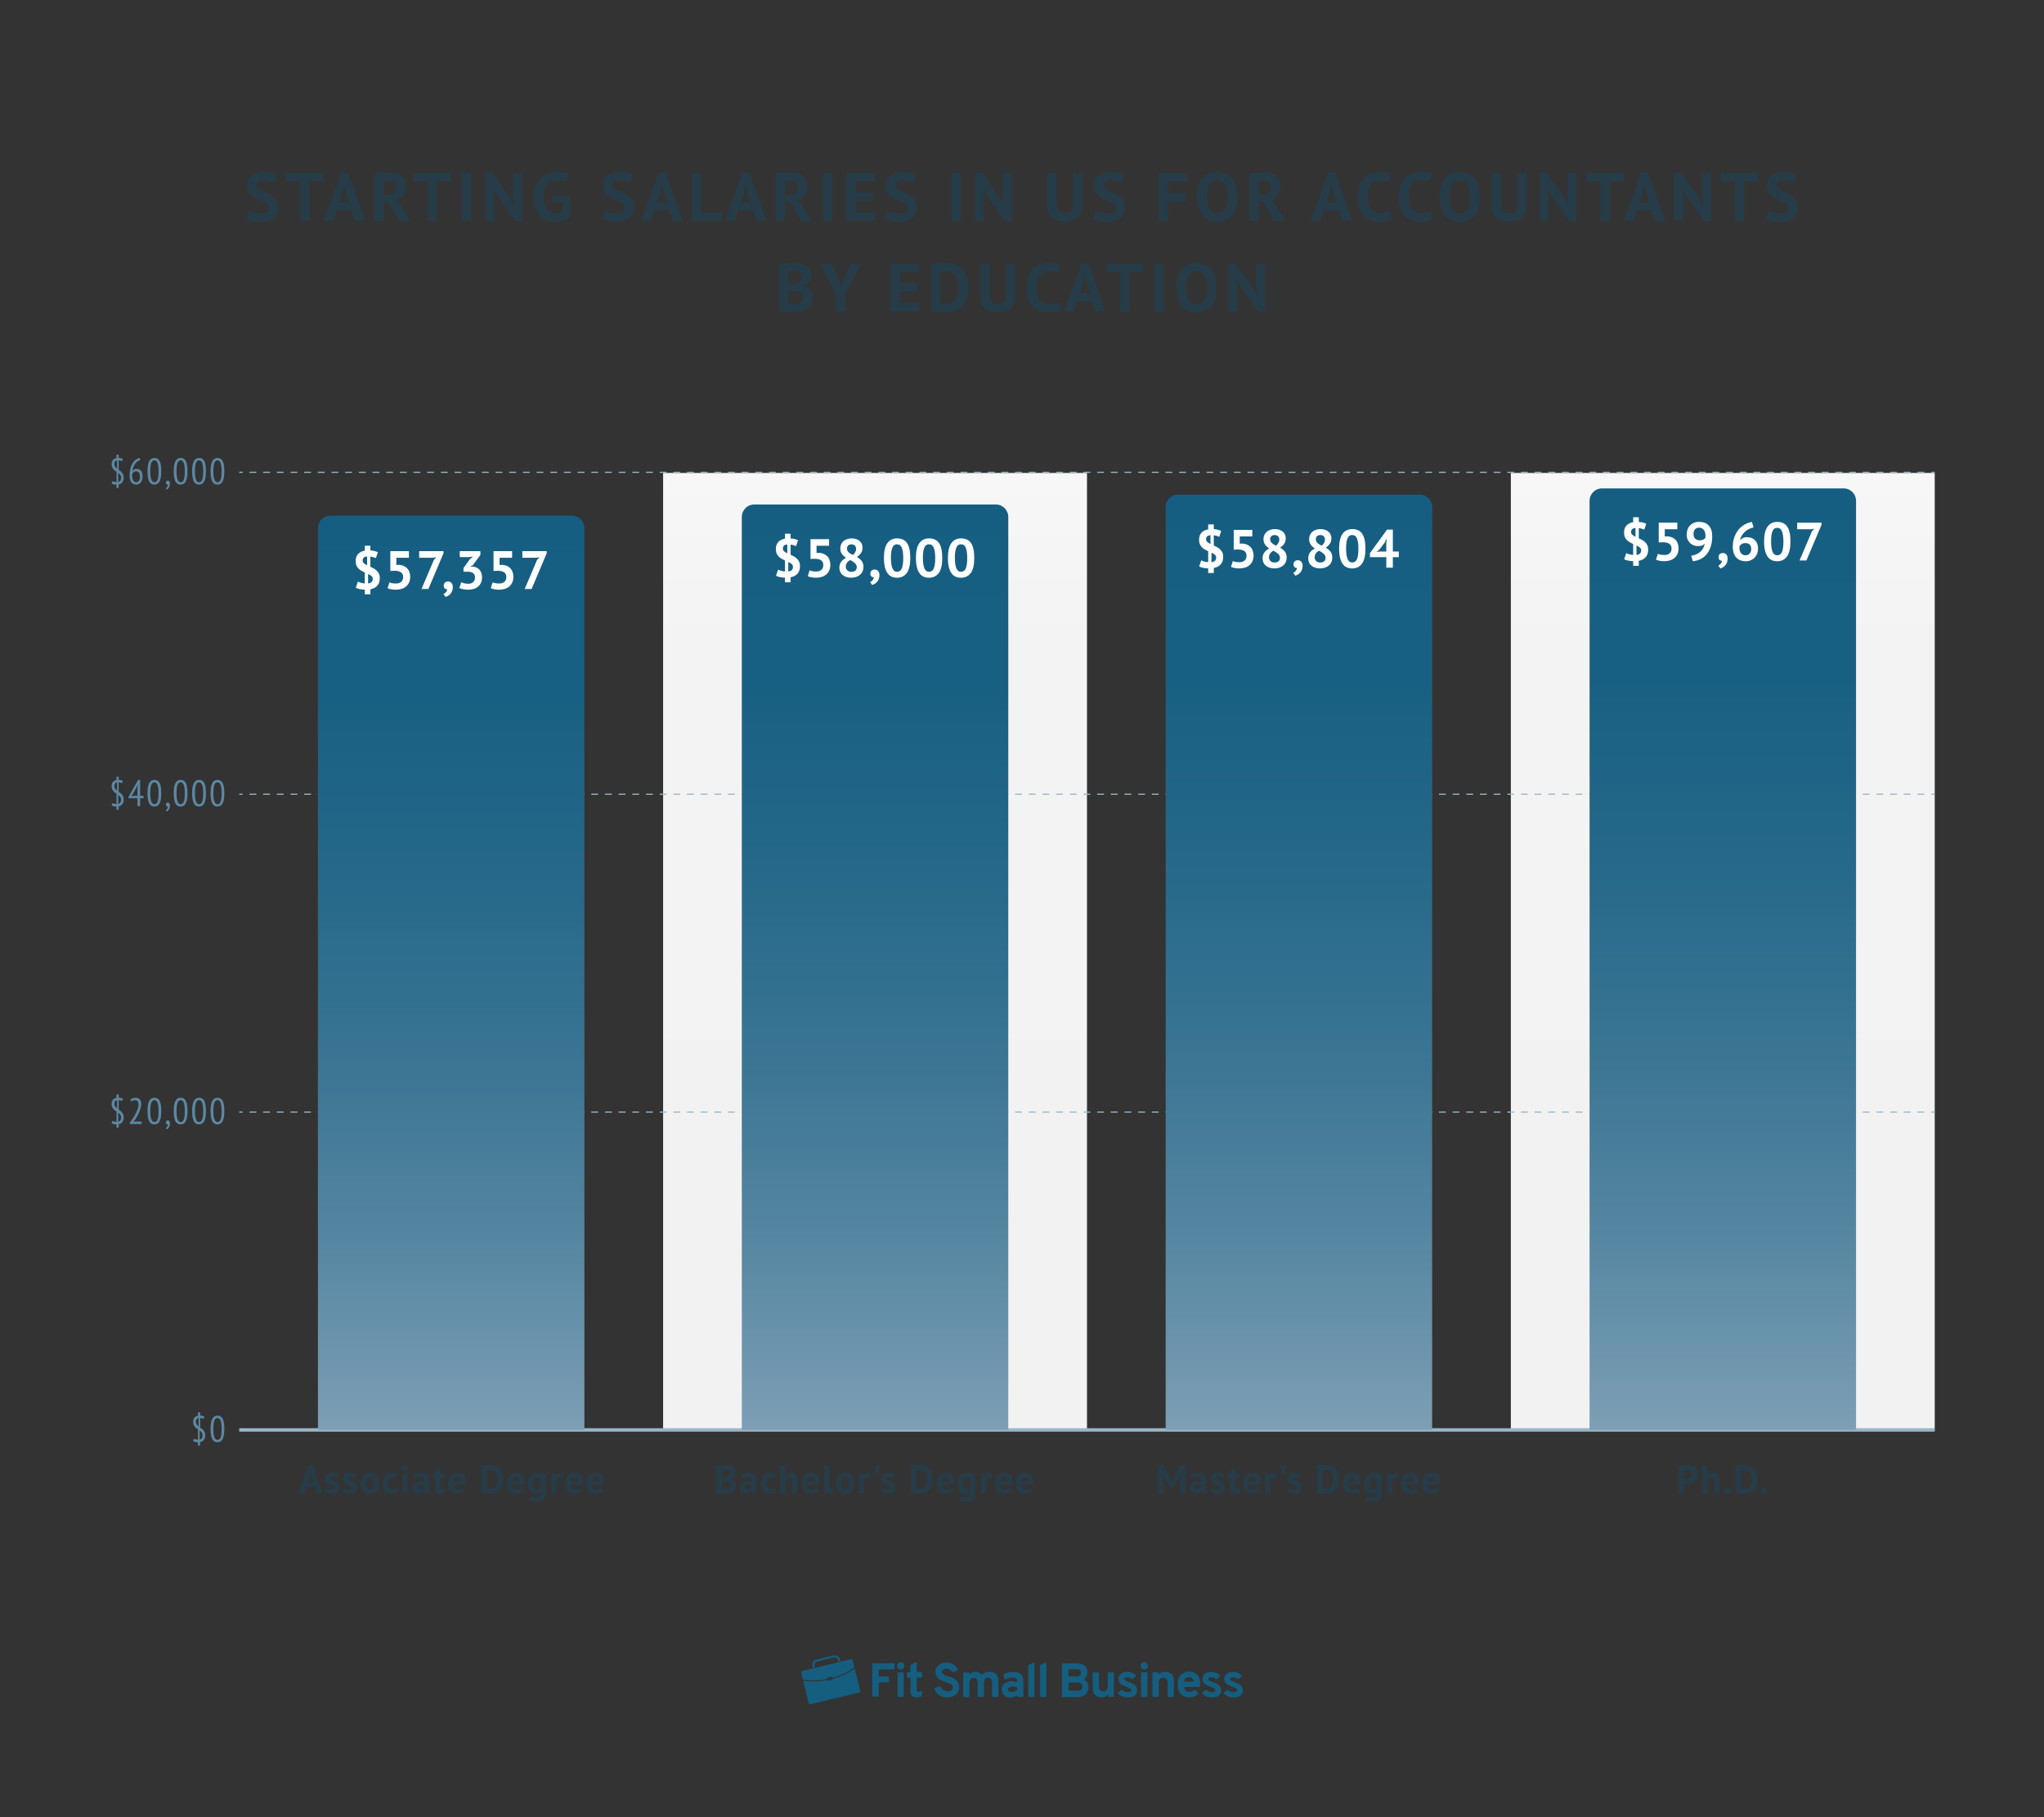 <?xml version="1.0" encoding="UTF-8"?> <svg xmlns="http://www.w3.org/2000/svg" xmlns:xlink="http://www.w3.org/1999/xlink" id="Layer_1" data-name="Layer 1" viewBox="0 0 900 800"><rect x="0" y="0" width="900" height="800" fill="#333333" stroke="none"/><defs><style> .cls-1 { stroke-width: 1.5px; } .cls-1, .cls-2, .cls-3 { fill: none; stroke: #9ab7c7; stroke-miterlimit: 10; } .cls-4 { fill: url(#linear-gradient); } .cls-5 { fill: #fff; } .cls-6, .cls-7 { fill: #155e80; } .cls-8 { fill: #263c48; } .cls-9 { fill: #5c88a3; } .cls-2 { stroke-dasharray: 0 0 3.01 3.01; } .cls-2, .cls-3 { stroke-width: .5px; } .cls-10 { fill: url(#linear-gradient-3); } .cls-11 { fill: url(#linear-gradient-4); } .cls-12 { fill: url(#linear-gradient-2); } .cls-13 { fill: url(#linear-gradient-6); } .cls-14 { fill: url(#linear-gradient-5); } .cls-7 { fill-rule: evenodd; } .cls-15 { isolation: isolate; } </style><linearGradient id="linear-gradient" x1="385.3" y1="629.52" x2="385.3" y2="208.21" gradientUnits="userSpaceOnUse"><stop offset="0" stop-color="#f2f2f2"></stop><stop offset=".82" stop-color="#f3f3f3"></stop><stop offset="1" stop-color="#f7f7f7"></stop></linearGradient><linearGradient id="linear-gradient-2" x1="758.57" x2="758.57" xlink:href="#linear-gradient"></linearGradient><linearGradient id="linear-gradient-3" x1="198.66" y1="1210.59" x2="198.66" y2="1613.09" gradientTransform="translate(0 1840.11) scale(1 -1)" gradientUnits="userSpaceOnUse"><stop offset="0" stop-color="#7d9fb5"></stop><stop offset=".02" stop-color="#799cb3"></stop><stop offset=".21" stop-color="#5586a1"></stop><stop offset=".41" stop-color="#397493"></stop><stop offset=".61" stop-color="#256889"></stop><stop offset=".8" stop-color="#186083"></stop><stop offset="1" stop-color="#155e82"></stop></linearGradient><linearGradient id="linear-gradient-4" x1="385.3" x2="385.3" y2="1618.01" xlink:href="#linear-gradient-3"></linearGradient><linearGradient id="linear-gradient-5" x1="571.93" x2="571.93" y2="1622.34" xlink:href="#linear-gradient-3"></linearGradient><linearGradient id="linear-gradient-6" x1="758.57" x2="758.57" y2="1625.1" xlink:href="#linear-gradient-3"></linearGradient></defs><rect class="cls-4" x="291.98" y="208.21" width="186.63" height="421.31"></rect><rect class="cls-12" x="665.25" y="208.21" width="186.63" height="421.31"></rect><g><path class="cls-8" d="M118.38,91.53c0-.64-.24-1.16-.71-1.56-.47-.4-1.06-.76-1.77-1.09s-1.48-.67-2.31-1.02c-.83-.35-1.6-.78-2.31-1.29-.71-.51-1.3-1.14-1.77-1.9-.47-.76-.71-1.73-.71-2.91,0-1.02,.17-1.91,.51-2.66,.34-.75,.83-1.37,1.46-1.88,.63-.5,1.38-.87,2.24-1.11,.86-.24,1.82-.36,2.88-.36,1.22,0,2.37,.1,3.45,.31,1.08,.21,1.97,.52,2.67,.92l-1.29,3.45c-.44-.28-1.1-.53-1.98-.76-.88-.23-1.83-.35-2.85-.35-.96,0-1.7,.19-2.21,.57-.51,.38-.77,.89-.77,1.53,0,.6,.23,1.1,.71,1.5,.47,.4,1.06,.77,1.77,1.11,.71,.34,1.48,.69,2.31,1.05,.83,.36,1.6,.79,2.31,1.3,.71,.51,1.3,1.14,1.77,1.89,.47,.75,.71,1.69,.71,2.81s-.19,2.08-.56,2.9c-.37,.81-.89,1.48-1.56,2.02-.67,.54-1.48,.94-2.43,1.2-.95,.26-1.99,.39-3.13,.39-1.5,0-2.82-.14-3.96-.42s-1.98-.56-2.52-.84l1.32-3.51c.22,.12,.5,.25,.85,.39,.35,.14,.75,.27,1.19,.39,.44,.12,.9,.22,1.4,.3,.49,.08,.99,.12,1.52,.12,1.22,0,2.15-.21,2.8-.62,.65-.41,.98-1.03,.98-1.88Z"></path><path class="cls-8" d="M142.38,79.83h-6.12v17.34h-4.11v-17.34h-6.15v-3.66h16.38v3.66Z"></path><path class="cls-8" d="M154.77,92.52h-6.45l-1.59,4.65h-4.11l7.56-21.15h3.03l7.56,21.15h-4.32l-1.68-4.65Zm-5.4-3.3h4.5l-1.56-4.68-.63-3.3h-.15l-.63,3.33-1.53,4.65Z"></path><path class="cls-8" d="M164.82,76.38c.46-.08,.96-.15,1.49-.23,.53-.07,1.06-.12,1.59-.17,.53-.04,1.04-.07,1.54-.09,.5-.02,.96-.03,1.38-.03,.98,0,1.94,.09,2.9,.27,.95,.18,1.8,.49,2.55,.93,.75,.44,1.35,1.05,1.8,1.81,.45,.77,.68,1.74,.68,2.9,0,1.72-.4,3.12-1.2,4.2-.8,1.08-1.87,1.83-3.21,2.25l1.47,.93,4.8,8.01h-4.74l-4.77-8.22-2.16-.39v8.61h-4.11v-20.79Zm6.3,3.15c-.42,0-.84,.01-1.25,.03-.41,.02-.73,.06-.94,.12v6.09h1.74c1.14,0,2.05-.26,2.73-.78,.68-.52,1.02-1.38,1.02-2.58,0-.9-.28-1.61-.84-2.12-.56-.51-1.38-.77-2.46-.77Z"></path><path class="cls-8" d="M198.57,79.83h-6.12v17.34h-4.11v-17.34h-6.15v-3.66h16.38v3.66Z"></path><path class="cls-8" d="M203.37,76.17h4.11v21h-4.11v-21Z"></path><path class="cls-8" d="M218.97,86.22l-1.65-3.3h-.15l.48,3.3v10.95h-3.9v-21.15h3l7.95,11.19,1.59,3.21h.15l-.48-3.21v-11.04h3.9v21.15h-3l-7.89-11.1Z"></path><path class="cls-8" d="M243.12,86.22h7.83v9.36c-.84,.7-1.85,1.21-3.02,1.53s-2.32,.48-3.46,.48c-1.34,0-2.59-.21-3.73-.63-1.15-.42-2.15-1.07-2.99-1.96-.84-.89-1.5-2.03-1.98-3.41s-.72-3.02-.72-4.92,.28-3.66,.85-5.06c.57-1.39,1.32-2.52,2.25-3.39,.93-.87,1.97-1.5,3.13-1.89,1.16-.39,2.34-.58,3.54-.58s2.25,.09,3.17,.27c.91,.18,1.64,.37,2.17,.57l-.84,3.45c-.5-.2-1.06-.35-1.68-.47-.62-.11-1.41-.16-2.37-.16-.86,0-1.65,.13-2.37,.39-.72,.26-1.35,.69-1.88,1.27-.53,.59-.94,1.35-1.23,2.27-.29,.92-.44,2.04-.44,3.36s.14,2.35,.42,3.26c.28,.91,.67,1.66,1.17,2.25s1.08,1.02,1.76,1.3c.67,.28,1.38,.42,2.15,.42,.52,0,1.03-.06,1.53-.19,.5-.13,.92-.32,1.26-.58v-3.96l-4.53-.48v-2.49Z"></path><path class="cls-8" d="M275.13,91.53c0-.64-.24-1.16-.71-1.56-.47-.4-1.06-.76-1.77-1.09s-1.48-.67-2.31-1.02c-.83-.35-1.6-.78-2.31-1.29-.71-.51-1.3-1.14-1.77-1.9-.47-.76-.71-1.73-.71-2.91,0-1.02,.17-1.91,.51-2.66,.34-.75,.83-1.37,1.46-1.88,.63-.5,1.38-.87,2.24-1.11,.86-.24,1.82-.36,2.88-.36,1.22,0,2.37,.1,3.45,.31,1.08,.21,1.97,.52,2.67,.92l-1.29,3.45c-.44-.28-1.1-.53-1.98-.76-.88-.23-1.83-.35-2.85-.35-.96,0-1.7,.19-2.21,.57-.51,.38-.77,.89-.77,1.53,0,.6,.23,1.1,.71,1.5,.47,.4,1.06,.77,1.77,1.11,.71,.34,1.48,.69,2.31,1.05,.83,.36,1.6,.79,2.31,1.3,.71,.51,1.3,1.14,1.77,1.89,.47,.75,.71,1.69,.71,2.81s-.19,2.08-.56,2.9c-.37,.81-.89,1.48-1.56,2.02-.67,.54-1.48,.94-2.43,1.2-.95,.26-1.99,.39-3.13,.39-1.5,0-2.82-.14-3.96-.42s-1.98-.56-2.52-.84l1.32-3.51c.22,.12,.5,.25,.85,.39,.35,.14,.75,.27,1.19,.39,.44,.12,.9,.22,1.4,.3,.49,.08,.99,.12,1.52,.12,1.22,0,2.15-.21,2.8-.62,.65-.41,.98-1.03,.98-1.88Z"></path><path class="cls-8" d="M294.57,92.52h-6.45l-1.59,4.65h-4.11l7.56-21.15h3.03l7.56,21.15h-4.32l-1.68-4.65Zm-5.4-3.3h4.5l-1.56-4.68-.63-3.3h-.15l-.63,3.33-1.53,4.65Z"></path><path class="cls-8" d="M317.91,97.17h-13.29v-21h4.11v17.34h9.18v3.66Z"></path><path class="cls-8" d="M331.5,92.52h-6.45l-1.59,4.65h-4.11l7.56-21.15h3.03l7.56,21.15h-4.32l-1.68-4.65Zm-5.4-3.3h4.5l-1.56-4.68-.63-3.3h-.15l-.63,3.33-1.53,4.65Z"></path><path class="cls-8" d="M341.55,76.38c.46-.08,.96-.15,1.49-.23,.53-.07,1.06-.12,1.59-.17,.53-.04,1.04-.07,1.54-.09,.5-.02,.96-.03,1.38-.03,.98,0,1.94,.09,2.9,.27,.95,.18,1.8,.49,2.55,.93,.75,.44,1.35,1.05,1.8,1.81,.45,.77,.68,1.74,.68,2.9,0,1.72-.4,3.12-1.2,4.2-.8,1.08-1.87,1.83-3.21,2.25l1.47,.93,4.8,8.01h-4.74l-4.77-8.22-2.16-.39v8.61h-4.11v-20.79Zm6.3,3.15c-.42,0-.84,.01-1.25,.03-.41,.02-.73,.06-.94,.12v6.09h1.74c1.14,0,2.05-.26,2.73-.78,.68-.52,1.02-1.38,1.02-2.58,0-.9-.28-1.61-.84-2.12-.56-.51-1.38-.77-2.46-.77Z"></path><path class="cls-8" d="M362.28,76.17h4.11v21h-4.11v-21Z"></path><path class="cls-8" d="M372.66,76.17h12.45v3.66h-8.34v4.89h7.59v3.66h-7.59v5.13h8.49v3.66h-12.6v-21Z"></path><path class="cls-8" d="M399.63,91.53c0-.64-.24-1.16-.71-1.56-.47-.4-1.06-.76-1.77-1.09s-1.48-.67-2.31-1.02c-.83-.35-1.6-.78-2.31-1.29-.71-.51-1.3-1.14-1.77-1.9-.47-.76-.71-1.73-.71-2.91,0-1.02,.17-1.91,.51-2.66,.34-.75,.83-1.37,1.46-1.88,.63-.5,1.38-.87,2.24-1.11,.86-.24,1.82-.36,2.88-.36,1.22,0,2.37,.1,3.45,.31,1.08,.21,1.97,.52,2.67,.92l-1.29,3.45c-.44-.28-1.1-.53-1.98-.76-.88-.23-1.83-.35-2.85-.35-.96,0-1.7,.19-2.21,.57-.51,.38-.77,.89-.77,1.53,0,.6,.23,1.1,.71,1.5,.47,.4,1.06,.77,1.77,1.11,.71,.34,1.48,.69,2.31,1.05,.83,.36,1.6,.79,2.31,1.3,.71,.51,1.3,1.14,1.77,1.89,.47,.75,.71,1.69,.71,2.81s-.19,2.08-.56,2.9c-.37,.81-.89,1.48-1.56,2.02-.67,.54-1.48,.94-2.43,1.2-.95,.26-1.99,.39-3.13,.39-1.5,0-2.82-.14-3.96-.42s-1.98-.56-2.52-.84l1.32-3.51c.22,.12,.5,.25,.85,.39,.35,.14,.75,.27,1.19,.39,.44,.12,.9,.22,1.4,.3,.49,.08,.99,.12,1.52,.12,1.22,0,2.15-.21,2.8-.62,.65-.41,.98-1.03,.98-1.88Z"></path><path class="cls-8" d="M418.98,76.17h4.11v21h-4.11v-21Z"></path><path class="cls-8" d="M434.58,86.22l-1.65-3.3h-.15l.48,3.3v10.95h-3.9v-21.15h3l7.95,11.19,1.59,3.21h.15l-.48-3.21v-11.04h3.9v21.15h-3l-7.89-11.1Z"></path><path class="cls-8" d="M472.56,76.17h3.9v13.56c0,1.36-.18,2.53-.54,3.51-.36,.98-.86,1.79-1.5,2.43-.64,.64-1.42,1.11-2.34,1.41-.92,.3-1.93,.45-3.03,.45-5.32,0-7.98-2.43-7.98-7.29v-14.07h4.11v13.26c0,.82,.07,1.52,.22,2.09,.15,.57,.38,1.03,.71,1.38,.32,.35,.72,.6,1.2,.75,.48,.15,1.04,.23,1.68,.23,1.26,0,2.17-.35,2.73-1.05,.56-.7,.84-1.83,.84-3.39v-13.26Z"></path><path class="cls-8" d="M491.28,91.53c0-.64-.24-1.16-.71-1.56-.47-.4-1.06-.76-1.77-1.09s-1.48-.67-2.31-1.02c-.83-.35-1.6-.78-2.31-1.29-.71-.51-1.3-1.14-1.77-1.9-.47-.76-.71-1.73-.71-2.91,0-1.02,.17-1.91,.51-2.66s.83-1.37,1.46-1.88c.63-.5,1.38-.87,2.24-1.11,.86-.24,1.82-.36,2.88-.36,1.22,0,2.37,.1,3.45,.31s1.97,.52,2.67,.92l-1.29,3.45c-.44-.28-1.1-.53-1.98-.76s-1.83-.35-2.85-.35c-.96,0-1.7,.19-2.21,.57s-.76,.89-.76,1.53c0,.6,.23,1.1,.71,1.5,.47,.4,1.06,.77,1.77,1.11,.71,.34,1.48,.69,2.31,1.05,.83,.36,1.6,.79,2.31,1.3,.71,.51,1.3,1.14,1.77,1.89s.71,1.69,.71,2.81-.18,2.08-.55,2.9-.89,1.48-1.56,2.02c-.67,.54-1.48,.94-2.43,1.2-.95,.26-2,.39-3.13,.39-1.5,0-2.82-.14-3.96-.42s-1.98-.56-2.52-.84l1.32-3.51c.22,.12,.5,.25,.86,.39,.35,.14,.74,.27,1.18,.39,.44,.12,.9,.22,1.4,.3,.49,.08,.99,.12,1.51,.12,1.22,0,2.15-.21,2.8-.62,.65-.41,.98-1.03,.98-1.88Z"></path><path class="cls-8" d="M510.21,76.17h12.45v3.66h-8.34v5.19h7.68v3.66h-7.68v8.49h-4.11v-21Z"></path><path class="cls-8" d="M527.04,86.67c0-3.5,.77-6.19,2.31-8.08s3.74-2.83,6.6-2.83c1.5,0,2.81,.26,3.93,.78,1.12,.52,2.05,1.26,2.79,2.22,.74,.96,1.29,2.11,1.65,3.45,.36,1.34,.54,2.83,.54,4.47,0,3.5-.78,6.19-2.33,8.08s-3.75,2.83-6.58,2.83c-1.52,0-2.84-.26-3.96-.78-1.12-.52-2.04-1.26-2.77-2.22-.73-.96-1.28-2.11-1.64-3.45-.36-1.34-.54-2.83-.54-4.47Zm4.32,0c0,1.06,.09,2.04,.27,2.92,.18,.89,.45,1.66,.82,2.3s.84,1.14,1.43,1.5c.58,.36,1.27,.54,2.07,.54,1.46,0,2.59-.57,3.39-1.71,.8-1.14,1.2-2.99,1.2-5.55,0-1.02-.08-1.97-.25-2.85-.17-.88-.43-1.65-.79-2.31-.36-.66-.83-1.17-1.41-1.54-.58-.37-1.29-.55-2.13-.55-1.46,0-2.59,.58-3.39,1.75-.8,1.17-1.2,3-1.2,5.5Z"></path><path class="cls-8" d="M550.05,76.38c.46-.08,.96-.15,1.49-.23,.53-.07,1.06-.12,1.59-.17,.53-.04,1.04-.07,1.54-.09,.5-.02,.96-.03,1.38-.03,.98,0,1.95,.09,2.9,.27,.95,.18,1.8,.49,2.55,.93,.75,.44,1.35,1.05,1.8,1.81,.45,.77,.67,1.74,.67,2.9,0,1.72-.4,3.12-1.2,4.2s-1.87,1.83-3.21,2.25l1.47,.93,4.8,8.01h-4.74l-4.77-8.22-2.16-.39v8.61h-4.11v-20.79Zm6.3,3.15c-.42,0-.83,.01-1.24,.03-.41,.02-.73,.06-.95,.12v6.09h1.74c1.14,0,2.05-.26,2.73-.78,.68-.52,1.02-1.38,1.02-2.58,0-.9-.28-1.61-.84-2.12-.56-.51-1.38-.77-2.46-.77Z"></path><path class="cls-8" d="M589.35,92.52h-6.45l-1.59,4.65h-4.11l7.56-21.15h3.03l7.56,21.15h-4.32l-1.68-4.65Zm-5.4-3.3h4.5l-1.56-4.68-.63-3.3h-.15l-.63,3.33-1.53,4.65Z"></path><path class="cls-8" d="M612.69,96.31c-.64,.46-1.45,.78-2.44,.98-.99,.2-2.01,.3-3.04,.3-1.26,0-2.46-.19-3.58-.58-1.13-.39-2.13-1.02-2.99-1.89-.86-.87-1.54-2-2.05-3.39-.51-1.39-.77-3.08-.77-5.06s.29-3.78,.86-5.17,1.31-2.51,2.22-3.36c.91-.85,1.92-1.46,3.04-1.83,1.12-.37,2.24-.55,3.36-.55,1.2,0,2.21,.08,3.04,.24,.83,.16,1.51,.35,2.05,.57l-.81,3.48c-.46-.22-1-.38-1.63-.48-.63-.1-1.4-.15-2.29-.15-1.66,0-3,.59-4.01,1.77-1.01,1.18-1.51,3.02-1.51,5.5,0,1.08,.12,2.07,.36,2.96,.24,.89,.6,1.65,1.09,2.28,.49,.63,1.1,1.12,1.83,1.47,.73,.35,1.58,.53,2.54,.53,.9,0,1.66-.09,2.28-.27,.62-.18,1.16-.41,1.62-.69l.84,3.34Z"></path><path class="cls-8" d="M630.72,96.31c-.64,.46-1.45,.78-2.44,.98-.99,.2-2.01,.3-3.04,.3-1.26,0-2.46-.19-3.58-.58-1.13-.39-2.13-1.02-2.99-1.89-.86-.87-1.54-2-2.05-3.39-.51-1.39-.77-3.08-.77-5.06s.29-3.78,.86-5.17,1.31-2.51,2.22-3.36c.91-.85,1.92-1.46,3.04-1.83,1.12-.37,2.24-.55,3.36-.55,1.2,0,2.21,.08,3.04,.24,.83,.16,1.51,.35,2.05,.57l-.81,3.48c-.46-.22-1-.38-1.63-.48-.63-.1-1.4-.15-2.29-.15-1.66,0-3,.59-4.01,1.77-1.01,1.18-1.51,3.02-1.51,5.5,0,1.08,.12,2.07,.36,2.96,.24,.89,.6,1.65,1.09,2.28,.49,.63,1.1,1.12,1.83,1.47,.73,.35,1.58,.53,2.54,.53,.9,0,1.66-.09,2.28-.27,.62-.18,1.16-.41,1.62-.69l.84,3.34Z"></path><path class="cls-8" d="M633.87,86.67c0-3.5,.77-6.19,2.31-8.08s3.74-2.83,6.6-2.83c1.5,0,2.81,.26,3.93,.78,1.12,.52,2.05,1.26,2.79,2.22,.74,.96,1.29,2.11,1.65,3.45,.36,1.34,.54,2.83,.54,4.47,0,3.5-.78,6.19-2.33,8.08s-3.75,2.83-6.58,2.83c-1.52,0-2.84-.26-3.96-.78-1.12-.52-2.04-1.26-2.77-2.22-.73-.96-1.28-2.11-1.64-3.45-.36-1.34-.54-2.83-.54-4.47Zm4.32,0c0,1.06,.09,2.04,.27,2.92,.18,.89,.45,1.66,.82,2.3s.84,1.14,1.43,1.5c.58,.36,1.27,.54,2.07,.54,1.46,0,2.59-.57,3.39-1.71,.8-1.14,1.2-2.99,1.2-5.55,0-1.02-.08-1.97-.25-2.85-.17-.88-.43-1.65-.79-2.31-.36-.66-.83-1.17-1.41-1.54-.58-.37-1.29-.55-2.13-.55-1.46,0-2.59,.58-3.39,1.75-.8,1.17-1.2,3-1.2,5.5Z"></path><path class="cls-8" d="M668.28,76.17h3.9v13.56c0,1.36-.18,2.53-.54,3.51-.36,.98-.86,1.79-1.5,2.43-.64,.64-1.42,1.11-2.34,1.41-.92,.3-1.93,.45-3.03,.45-5.32,0-7.98-2.43-7.98-7.29v-14.07h4.11v13.26c0,.82,.07,1.52,.22,2.09,.15,.57,.38,1.03,.71,1.38,.32,.35,.72,.6,1.2,.75,.48,.15,1.04,.23,1.68,.23,1.26,0,2.17-.35,2.73-1.05,.56-.7,.84-1.83,.84-3.39v-13.26Z"></path><path class="cls-8" d="M683.16,86.22l-1.65-3.3h-.15l.48,3.3v10.95h-3.9v-21.15h3l7.95,11.19,1.59,3.21h.15l-.48-3.21v-11.04h3.9v21.15h-3l-7.89-11.1Z"></path><path class="cls-8" d="M714.81,79.83h-6.12v17.34h-4.11v-17.34h-6.15v-3.66h16.38v3.66Z"></path><path class="cls-8" d="M727.2,92.52h-6.45l-1.59,4.65h-4.11l7.56-21.15h3.03l7.56,21.15h-4.32l-1.68-4.65Zm-5.4-3.3h4.5l-1.56-4.68-.63-3.3h-.15l-.63,3.33-1.53,4.65Z"></path><path class="cls-8" d="M742.47,86.22l-1.65-3.3h-.15l.48,3.3v10.95h-3.9v-21.15h3l7.95,11.19,1.59,3.21h.15l-.48-3.21v-11.04h3.9v21.15h-3l-7.89-11.1Z"></path><path class="cls-8" d="M774.12,79.83h-6.12v17.34h-4.11v-17.34h-6.15v-3.66h16.38v3.66Z"></path><path class="cls-8" d="M787.56,91.53c0-.64-.24-1.16-.71-1.56-.47-.4-1.06-.76-1.77-1.09s-1.48-.67-2.31-1.02c-.83-.35-1.6-.78-2.31-1.29-.71-.51-1.3-1.14-1.77-1.9-.47-.76-.71-1.73-.71-2.91,0-1.02,.17-1.91,.51-2.66s.83-1.37,1.46-1.88c.63-.5,1.38-.87,2.24-1.11,.86-.24,1.82-.36,2.88-.36,1.22,0,2.37,.1,3.45,.31s1.97,.52,2.67,.92l-1.29,3.45c-.44-.28-1.1-.53-1.98-.76s-1.83-.35-2.85-.35c-.96,0-1.7,.19-2.21,.57s-.76,.89-.76,1.53c0,.6,.23,1.1,.71,1.5,.47,.4,1.06,.77,1.77,1.11,.71,.34,1.48,.69,2.31,1.05,.83,.36,1.6,.79,2.31,1.3,.71,.51,1.3,1.14,1.77,1.89s.71,1.69,.71,2.81-.18,2.08-.55,2.9-.89,1.48-1.56,2.02c-.67,.54-1.48,.94-2.43,1.2-.95,.26-2,.39-3.13,.39-1.5,0-2.82-.14-3.96-.42s-1.98-.56-2.52-.84l1.32-3.51c.22,.12,.5,.25,.86,.39,.35,.14,.74,.27,1.18,.39,.44,.12,.9,.22,1.4,.3,.49,.08,.99,.12,1.51,.12,1.22,0,2.15-.21,2.8-.62,.65-.41,.98-1.03,.98-1.88Z"></path><path class="cls-8" d="M357.21,121.06c0,.52-.07,1.04-.2,1.56-.13,.52-.34,1-.65,1.42-.3,.43-.69,.81-1.17,1.14s-1.06,.58-1.74,.73v.18c.6,.1,1.17,.27,1.71,.51,.54,.24,1.01,.57,1.41,.99,.4,.42,.71,.93,.95,1.53,.23,.6,.34,1.31,.34,2.13,0,1.08-.23,2.02-.69,2.81-.46,.79-1.08,1.44-1.84,1.94-.77,.5-1.65,.87-2.62,1.11-.98,.24-1.99,.36-3.03,.36h-1.3c-.53,0-1.1-.01-1.71-.04-.61-.03-1.23-.07-1.86-.13s-1.21-.15-1.73-.27v-20.7c.38-.06,.81-.12,1.31-.18,.49-.06,1.01-.11,1.58-.15,.56-.04,1.13-.07,1.72-.09,.59-.02,1.17-.03,1.76-.03,.98,0,1.94,.07,2.86,.22,.93,.15,1.76,.42,2.49,.8,.73,.38,1.31,.91,1.75,1.59,.44,.68,.66,1.54,.66,2.58Zm-8.85,3.93c.28,0,.6,0,.98-.03,.37-.02,.67-.05,.92-.09,.76-.24,1.41-.59,1.96-1.07,.55-.48,.82-1.1,.82-1.87,0-.51-.1-.94-.3-1.28-.2-.34-.46-.6-.79-.8-.33-.2-.71-.34-1.12-.42s-.86-.12-1.32-.12c-.52,0-1,.01-1.44,.03-.44,.02-.78,.05-1.02,.09v5.55h1.32Zm1.35,9.03c.5,0,.98-.06,1.45-.18,.47-.12,.89-.3,1.25-.55,.36-.25,.65-.56,.87-.94,.22-.38,.33-.82,.33-1.34,0-.65-.13-1.17-.39-1.54-.26-.38-.6-.67-1.02-.88-.42-.21-.89-.34-1.41-.4s-1.04-.09-1.56-.09h-2.19v5.73c.1,.04,.26,.07,.48,.09,.22,.02,.45,.03,.7,.04s.51,.02,.78,.03,.5,.01,.71,.01Z"></path><path class="cls-8" d="M368.1,129.37l-6.9-13.2h4.89l3.84,7.89,.42,2.22h.15l.45-2.28,3.72-7.83h4.41l-6.87,13.17v7.83h-4.11v-7.8Z"></path><path class="cls-8" d="M392.1,116.17h12.45v3.66h-8.34v4.89h7.59v3.66h-7.59v5.13h8.49v3.66h-12.6v-21Z"></path><path class="cls-8" d="M410.01,116.17c.42-.06,.9-.11,1.43-.15,.53-.04,1.07-.07,1.63-.09,.56-.02,1.1-.03,1.64-.04,.53,0,1-.01,1.42-.01,1.86,0,3.45,.26,4.77,.78,1.32,.52,2.39,1.25,3.21,2.19,.82,.94,1.42,2.06,1.8,3.36,.38,1.3,.57,2.73,.57,4.29,0,1.42-.18,2.79-.54,4.11-.36,1.32-.96,2.49-1.8,3.51-.84,1.02-1.95,1.84-3.31,2.46-1.37,.62-3.07,.93-5.09,.93-.32,0-.75-.01-1.27-.03-.53-.02-1.08-.04-1.65-.07-.57-.03-1.12-.06-1.63-.09-.52-.03-.91-.06-1.17-.1v-21.03Zm6.45,3.36c-.44,0-.88,.01-1.33,.03s-.79,.05-1,.09v14.07c.08,.02,.21,.04,.4,.05,.19,.01,.39,.02,.62,.03,.22,.01,.43,.02,.63,.03,.2,.01,.35,.02,.45,.02,1.16,0,2.12-.2,2.9-.61,.77-.41,1.38-.96,1.83-1.64,.45-.68,.77-1.46,.95-2.35,.18-.89,.27-1.8,.27-2.75,0-.82-.08-1.64-.24-2.47-.16-.83-.46-1.58-.88-2.24-.43-.66-1.02-1.2-1.76-1.62-.74-.42-1.68-.63-2.82-.63Z"></path><path class="cls-8" d="M443.07,116.17h3.9v13.56c0,1.36-.18,2.53-.54,3.51-.36,.98-.86,1.79-1.5,2.43s-1.42,1.11-2.34,1.41c-.92,.3-1.93,.45-3.03,.45-5.32,0-7.98-2.43-7.98-7.29v-14.07h4.11v13.26c0,.82,.08,1.52,.23,2.09,.15,.57,.38,1.03,.71,1.38,.32,.35,.72,.6,1.2,.75s1.04,.23,1.68,.23c1.26,0,2.17-.35,2.73-1.05,.56-.7,.84-1.83,.84-3.39v-13.26Z"></path><path class="cls-8" d="M466.95,136.31c-.64,.46-1.45,.78-2.44,.98-.99,.2-2.01,.3-3.04,.3-1.26,0-2.46-.19-3.58-.58-1.13-.39-2.13-1.02-2.99-1.89-.86-.87-1.54-2-2.05-3.39-.51-1.39-.77-3.08-.77-5.06s.29-3.78,.86-5.17,1.31-2.51,2.22-3.36c.91-.85,1.92-1.46,3.04-1.83,1.12-.37,2.24-.55,3.36-.55,1.2,0,2.21,.08,3.04,.24,.83,.16,1.51,.35,2.05,.57l-.81,3.48c-.46-.22-1-.38-1.63-.48-.63-.1-1.4-.15-2.29-.15-1.66,0-3,.59-4.01,1.77-1.01,1.18-1.51,3.02-1.51,5.5,0,1.08,.12,2.07,.36,2.96,.24,.89,.6,1.65,1.09,2.28,.49,.63,1.1,1.12,1.83,1.47,.73,.35,1.58,.53,2.54,.53,.9,0,1.66-.09,2.28-.27,.62-.18,1.16-.41,1.62-.69l.84,3.34Z"></path><path class="cls-8" d="M480.78,132.52h-6.45l-1.59,4.65h-4.11l7.56-21.15h3.03l7.56,21.15h-4.32l-1.68-4.65Zm-5.4-3.3h4.5l-1.56-4.68-.63-3.3h-.15l-.63,3.33-1.53,4.65Z"></path><path class="cls-8" d="M503.4,119.83h-6.12v17.34h-4.11v-17.34h-6.15v-3.66h16.38v3.66Z"></path><path class="cls-8" d="M508.2,116.17h4.11v21h-4.11v-21Z"></path><path class="cls-8" d="M517.92,126.67c0-3.5,.77-6.19,2.31-8.08s3.74-2.83,6.6-2.83c1.5,0,2.81,.26,3.93,.78,1.12,.52,2.05,1.26,2.79,2.22,.74,.96,1.29,2.11,1.65,3.45,.36,1.34,.54,2.83,.54,4.47,0,3.5-.78,6.19-2.33,8.08s-3.75,2.83-6.58,2.83c-1.52,0-2.84-.26-3.96-.78-1.12-.52-2.04-1.26-2.77-2.22-.73-.96-1.28-2.11-1.64-3.45-.36-1.34-.54-2.83-.54-4.47Zm4.32,0c0,1.06,.09,2.04,.27,2.92,.18,.89,.45,1.66,.82,2.3s.84,1.14,1.43,1.5c.58,.36,1.27,.54,2.07,.54,1.46,0,2.59-.57,3.39-1.71,.8-1.14,1.2-2.99,1.2-5.55,0-1.02-.08-1.97-.25-2.85-.17-.88-.43-1.65-.79-2.31-.36-.66-.83-1.17-1.41-1.54-.58-.37-1.29-.55-2.13-.55-1.46,0-2.59,.58-3.39,1.75-.8,1.17-1.2,3-1.2,5.5Z"></path><path class="cls-8" d="M546.15,126.22l-1.65-3.3h-.15l.48,3.3v10.95h-3.9v-21.15h3l7.95,11.19,1.59,3.21h.15l-.48-3.21v-11.04h3.9v21.15h-3l-7.89-11.1Z"></path></g><g><g><line class="cls-3" x1="105.34" y1="207.93" x2="106.84" y2="207.93"></line><line class="cls-2" x1="109.85" y1="207.93" x2="848.88" y2="207.93"></line><line class="cls-3" x1="850.38" y1="207.93" x2="851.88" y2="207.93"></line></g><g><line class="cls-3" x1="105.34" y1="349.65" x2="106.84" y2="349.65"></line><line class="cls-2" x1="109.85" y1="349.65" x2="848.88" y2="349.65"></line><line class="cls-3" x1="850.38" y1="349.65" x2="851.88" y2="349.65"></line></g><g><line class="cls-3" x1="105.34" y1="489.59" x2="106.84" y2="489.59"></line><line class="cls-2" x1="109.85" y1="489.59" x2="848.88" y2="489.59"></line><line class="cls-3" x1="850.38" y1="489.59" x2="851.88" y2="489.59"></line></g><line class="cls-1" x1="105.34" y1="629.52" x2="851.88" y2="629.52"></line></g><path class="cls-10" d="M145.46,227.02h106.39c3.02,0,5.47,2.5,5.47,5.58v396.91h-117.33V232.61c0-3.08,2.45-5.58,5.47-5.58Z"></path><path class="cls-11" d="M332.06,222.1h106.47c3,0,5.43,2.49,5.43,5.55v401.87h-117.33V227.65c0-3.07,2.43-5.55,5.43-5.55Z"></path><path class="cls-14" d="M518.61,217.77h106.64c2.95,0,5.34,2.41,5.34,5.38v406.36h-117.33V223.16c0-2.97,2.39-5.38,5.34-5.38Z"></path><path class="cls-13" d="M705.32,215.01h106.5c2.99,0,5.42,2.46,5.42,5.5v409h-117.33V220.52c0-3.04,2.43-5.5,5.42-5.5Z"></path><g class="cls-15"><path class="cls-5" d="M160.62,259.6c-.9-.03-1.7-.13-2.38-.29-.68-.16-1.21-.35-1.59-.56l.93-2.72c.29,.17,.69,.34,1.2,.5,.52,.16,1.13,.27,1.84,.33v-4.83c-.49-.22-.98-.47-1.46-.74-.48-.27-.92-.59-1.3-.98-.38-.38-.69-.84-.92-1.37-.23-.53-.34-1.16-.34-1.89,0-1.36,.36-2.42,1.08-3.18,.72-.75,1.7-1.24,2.94-1.46v-2.17h2.47v2.07c.7,.05,1.31,.14,1.83,.28s1.01,.31,1.45,.5l-.86,2.62c-.27-.13-.61-.25-1.02-.38-.41-.13-.88-.22-1.4-.29v4.47c.49,.22,.99,.47,1.49,.75,.5,.28,.94,.61,1.33,.99,.39,.38,.71,.83,.95,1.34,.25,.52,.37,1.13,.37,1.84,0,1.46-.37,2.6-1.11,3.41s-1.75,1.34-3.03,1.58v2.21h-2.47v-2.07Zm-.93-12.81c0,.48,.19,.88,.56,1.2,.37,.32,.84,.61,1.39,.89v-3.88c-.75,.03-1.26,.22-1.53,.55-.28,.33-.42,.75-.42,1.24Zm4.45,8.01c0-.5-.2-.91-.61-1.24-.4-.32-.89-.61-1.46-.88v4.19c.7-.08,1.22-.3,1.56-.66,.34-.36,.51-.83,.51-1.41Z"></path><path class="cls-5" d="M174.28,256.89c1.05,0,1.85-.25,2.4-.76,.56-.51,.83-1.21,.83-2.09,0-.95-.33-1.65-.98-2.09-.65-.44-1.58-.67-2.78-.67l-1.88,.07v-8.71h8.18v2.9h-5.52v3.21l.98-.1c.78,.03,1.48,.17,2.11,.43,.63,.25,1.16,.61,1.61,1.06,.44,.45,.79,1,1.02,1.64,.24,.64,.36,1.36,.36,2.15,0,.94-.16,1.76-.48,2.47-.32,.71-.76,1.31-1.32,1.78-.56,.48-1.23,.83-1.99,1.07-.76,.24-1.59,.36-2.5,.36-.71,0-1.39-.06-2.03-.18-.64-.12-1.19-.28-1.63-.49l.83-2.57c.36,.16,.77,.28,1.2,.37,.44,.09,.96,.13,1.58,.13Z"></path><path class="cls-5" d="M185.6,259.29l5.45-12.82,1.05-1.17-1.43,.24h-6.11v-2.9h10.73v.9l-6.66,15.75h-3.02Z"></path><path class="cls-5" d="M195.38,257.77c0-.54,.18-.97,.54-1.28,.36-.32,.8-.48,1.32-.48,.67,0,1.19,.22,1.57,.67,.38,.44,.57,1.03,.57,1.76s-.11,1.33-.33,1.84c-.22,.52-.5,.94-.82,1.28-.33,.34-.67,.61-1.05,.81-.37,.2-.71,.34-1.01,.44l-.9-1.28c.43-.17,.8-.46,1.12-.86,.32-.4,.49-.82,.52-1.26-.36,.05-.71-.06-1.03-.33-.33-.27-.49-.71-.49-1.31Z"></path><path class="cls-5" d="M206.13,257.01c.98,0,1.73-.26,2.25-.79s.77-1.16,.77-1.9c0-.9-.27-1.57-.81-2-.54-.43-1.39-.64-2.55-.64h-1.71v-1.64l2.88-3.93,1.36-1.07-1.88,.21h-4v-2.62h9.09v1.69l-3.35,4.5-1.05,.64v.12l1-.14c.55,.05,1.08,.17,1.58,.38,.5,.21,.94,.5,1.31,.89,.37,.39,.67,.87,.89,1.44,.22,.57,.33,1.23,.33,1.97,0,.94-.15,1.75-.46,2.43-.31,.68-.74,1.25-1.28,1.71s-1.19,.8-1.92,1.02c-.73,.22-1.51,.33-2.36,.33-.7,0-1.42-.06-2.16-.19-.75-.13-1.35-.31-1.81-.55l.83-2.57c.41,.21,.87,.37,1.37,.5,.5,.13,1.06,.19,1.68,.19Z"></path><path class="cls-5" d="M219.72,256.89c1.05,0,1.85-.25,2.4-.76,.56-.51,.83-1.21,.83-2.09,0-.95-.33-1.65-.98-2.09-.65-.44-1.58-.67-2.78-.67l-1.88,.07v-8.71h8.18v2.9h-5.52v3.21l.98-.1c.78,.03,1.48,.17,2.11,.43,.63,.25,1.16,.61,1.61,1.06,.44,.45,.79,1,1.02,1.64,.24,.64,.36,1.36,.36,2.15,0,.94-.16,1.76-.48,2.47-.32,.71-.76,1.31-1.32,1.78-.56,.48-1.23,.83-1.99,1.07-.76,.24-1.59,.36-2.5,.36-.71,0-1.39-.06-2.03-.18-.64-.12-1.19-.28-1.63-.49l.83-2.57c.36,.16,.77,.28,1.2,.37,.44,.09,.96,.13,1.58,.13Z"></path><path class="cls-5" d="M231.04,259.29l5.45-12.82,1.05-1.17-1.43,.24h-6.11v-2.9h10.73v.9l-6.66,15.75h-3.02Z"></path></g><g class="cls-15"><path class="cls-5" d="M345.64,254.32c-.9-.03-1.7-.13-2.38-.29-.68-.16-1.21-.35-1.59-.56l.93-2.72c.29,.17,.69,.34,1.2,.5,.52,.16,1.13,.27,1.84,.33v-4.83c-.49-.22-.98-.47-1.46-.74-.48-.27-.92-.59-1.3-.98-.38-.38-.69-.84-.92-1.37-.23-.53-.34-1.16-.34-1.89,0-1.36,.36-2.42,1.08-3.18,.72-.75,1.7-1.24,2.94-1.46v-2.17h2.47v2.07c.7,.05,1.31,.14,1.83,.28s1.01,.31,1.45,.5l-.86,2.62c-.27-.13-.61-.25-1.02-.38-.41-.13-.88-.22-1.4-.29v4.47c.49,.22,.99,.47,1.49,.75,.5,.28,.94,.61,1.33,.99,.39,.38,.71,.83,.95,1.34,.25,.52,.37,1.13,.37,1.84,0,1.46-.37,2.6-1.11,3.41s-1.75,1.34-3.03,1.58v2.21h-2.47v-2.07Zm-.93-12.81c0,.48,.19,.88,.56,1.2,.37,.32,.84,.61,1.39,.89v-3.88c-.75,.03-1.26,.22-1.53,.55-.28,.33-.42,.75-.42,1.24Zm4.45,8.01c0-.5-.2-.91-.61-1.24-.4-.32-.89-.61-1.46-.88v4.19c.7-.08,1.22-.3,1.56-.66,.34-.36,.51-.83,.51-1.41Z"></path><path class="cls-5" d="M359.29,251.61c1.05,0,1.85-.25,2.4-.76,.56-.51,.83-1.21,.83-2.09,0-.95-.33-1.65-.98-2.09-.65-.44-1.58-.67-2.78-.67l-1.88,.07v-8.71h8.18v2.9h-5.52v3.21l.98-.1c.78,.03,1.48,.17,2.11,.43,.63,.25,1.16,.61,1.61,1.06,.44,.45,.79,1,1.02,1.64,.24,.64,.36,1.36,.36,2.15,0,.94-.16,1.76-.48,2.47-.32,.71-.76,1.31-1.32,1.78-.56,.48-1.23,.83-1.99,1.07-.76,.24-1.59,.36-2.5,.36-.71,0-1.39-.06-2.03-.18-.64-.12-1.19-.28-1.63-.49l.83-2.57c.36,.16,.77,.28,1.2,.37,.44,.09,.96,.13,1.58,.13Z"></path><path class="cls-5" d="M369.59,249.95c0-.55,.07-1.05,.21-1.49,.14-.44,.34-.83,.61-1.19s.57-.68,.93-.96c.36-.29,.74-.55,1.15-.79-.78-.49-1.39-1.06-1.83-1.7-.44-.64-.67-1.44-.67-2.39,0-.62,.11-1.2,.34-1.74,.23-.54,.56-1.01,1-1.4,.44-.4,.96-.71,1.58-.93,.62-.22,1.32-.33,2.09-.33,.71,0,1.36,.09,1.95,.29,.59,.19,1.09,.46,1.51,.81,.42,.35,.75,.77,.98,1.27,.23,.5,.34,1.05,.34,1.65,0,.94-.21,1.73-.63,2.38-.42,.65-1.03,1.25-1.84,1.78,.95,.56,1.67,1.17,2.15,1.83,.48,.67,.73,1.52,.73,2.57,0,.71-.13,1.36-.39,1.94-.26,.58-.63,1.07-1.11,1.49-.48,.41-1.05,.73-1.71,.96-.67,.23-1.4,.34-2.19,.34s-1.51-.11-2.15-.32c-.64-.21-1.19-.51-1.64-.89-.45-.38-.8-.84-1.05-1.38-.25-.54-.37-1.14-.37-1.81Zm7.66-.31c0-.36-.09-.7-.26-1-.17-.3-.4-.57-.68-.82-.28-.25-.59-.47-.93-.68-.34-.21-.69-.4-1.03-.59-.75,.43-1.26,.89-1.53,1.39-.28,.5-.42,1-.42,1.49,0,.63,.22,1.18,.65,1.63,.44,.45,1.04,.68,1.82,.68,.71,0,1.29-.17,1.72-.52,.44-.35,.65-.87,.65-1.57Zm-4.31-8.16c0,.38,.07,.71,.21,1,.14,.29,.34,.54,.58,.75,.25,.21,.52,.41,.83,.59,.31,.18,.63,.35,.96,.51,.95-.81,1.43-1.7,1.43-2.66,0-.67-.19-1.17-.58-1.51-.39-.34-.86-.51-1.42-.51-.7,0-1.21,.18-1.53,.55-.33,.36-.49,.79-.49,1.28Z"></path><path class="cls-5" d="M383.23,252.49c0-.54,.18-.97,.54-1.28,.36-.32,.8-.48,1.32-.48,.67,0,1.19,.22,1.57,.67,.38,.44,.57,1.03,.57,1.76s-.11,1.33-.33,1.84c-.22,.52-.5,.94-.82,1.28-.33,.34-.67,.61-1.05,.81-.37,.2-.71,.34-1.01,.44l-.9-1.28c.43-.17,.8-.46,1.12-.86,.32-.4,.49-.82,.52-1.26-.36,.05-.71-.06-1.03-.33-.33-.27-.49-.71-.49-1.31Z"></path><path class="cls-5" d="M389.2,245.66c0-2.92,.5-5.09,1.5-6.51,1-1.42,2.43-2.13,4.31-2.13,2,0,3.47,.7,4.4,2.11,.94,1.4,1.4,3.58,1.4,6.53s-.5,5.12-1.51,6.54c-1.01,1.43-2.45,2.14-4.32,2.14-1.98,0-3.44-.75-4.38-2.25-.94-1.5-1.4-3.64-1.4-6.44Zm3.09,0c0,1.94,.21,3.43,.63,4.48,.42,1.06,1.11,1.58,2.08,1.58s1.62-.48,2.06-1.45c.44-.97,.65-2.51,.65-4.62,0-1.92-.21-3.4-.62-4.45-.41-1.05-1.12-1.57-2.12-1.57s-1.64,.49-2.06,1.48c-.42,.98-.63,2.5-.63,4.54Z"></path><path class="cls-5" d="M403.28,245.66c0-2.92,.5-5.09,1.5-6.51,1-1.42,2.43-2.13,4.31-2.13,2,0,3.47,.7,4.4,2.11,.94,1.4,1.4,3.58,1.4,6.53s-.5,5.12-1.51,6.54c-1.01,1.43-2.45,2.14-4.32,2.14-1.98,0-3.44-.75-4.38-2.25-.94-1.5-1.4-3.64-1.4-6.44Zm3.09,0c0,1.94,.21,3.43,.63,4.48,.42,1.06,1.11,1.58,2.08,1.58s1.62-.48,2.06-1.45c.44-.97,.65-2.51,.65-4.62,0-1.92-.21-3.4-.62-4.45-.41-1.05-1.12-1.57-2.12-1.57s-1.64,.49-2.06,1.48c-.42,.98-.63,2.5-.63,4.54Z"></path><path class="cls-5" d="M417.37,245.66c0-2.92,.5-5.09,1.5-6.51,1-1.42,2.43-2.13,4.31-2.13,2,0,3.47,.7,4.4,2.11,.94,1.4,1.4,3.58,1.4,6.53s-.5,5.12-1.51,6.54c-1.01,1.43-2.45,2.14-4.32,2.14-1.98,0-3.44-.75-4.38-2.25-.94-1.5-1.4-3.64-1.4-6.44Zm3.09,0c0,1.94,.21,3.43,.63,4.48,.42,1.06,1.11,1.58,2.08,1.58s1.62-.48,2.06-1.45c.44-.97,.65-2.51,.65-4.62,0-1.92-.21-3.4-.62-4.45-.41-1.05-1.12-1.57-2.12-1.57s-1.64,.49-2.06,1.48c-.42,.98-.63,2.5-.63,4.54Z"></path></g><g class="cls-15"><path class="cls-5" d="M531.98,250.23c-.9-.03-1.7-.13-2.38-.29-.68-.16-1.21-.35-1.59-.56l.93-2.72c.29,.17,.69,.34,1.2,.5,.52,.16,1.13,.27,1.84,.33v-4.83c-.49-.22-.98-.47-1.46-.74-.48-.27-.92-.59-1.3-.98-.38-.38-.69-.84-.92-1.37-.23-.53-.34-1.16-.34-1.89,0-1.36,.36-2.42,1.08-3.18,.72-.75,1.7-1.24,2.94-1.46v-2.17h2.47v2.07c.7,.05,1.31,.14,1.83,.28s1.01,.31,1.45,.5l-.86,2.62c-.27-.13-.61-.25-1.02-.38-.41-.13-.88-.22-1.4-.29v4.47c.49,.22,.99,.47,1.49,.75,.5,.28,.94,.61,1.33,.99,.39,.38,.71,.83,.95,1.34,.25,.52,.37,1.13,.37,1.84,0,1.46-.37,2.6-1.11,3.41s-1.75,1.34-3.03,1.58v2.21h-2.47v-2.07Zm-.93-12.81c0,.48,.19,.88,.56,1.2,.37,.32,.84,.61,1.39,.89v-3.88c-.75,.03-1.26,.22-1.53,.55-.28,.33-.42,.75-.42,1.24Zm4.45,8.01c0-.5-.2-.91-.61-1.24-.4-.32-.89-.61-1.46-.88v4.19c.7-.08,1.22-.3,1.56-.66,.34-.36,.51-.83,.51-1.41Z"></path><path class="cls-5" d="M545.63,247.52c1.05,0,1.85-.25,2.4-.76,.56-.51,.83-1.21,.83-2.09,0-.95-.33-1.65-.98-2.09-.65-.44-1.58-.67-2.78-.67l-1.88,.07v-8.71h8.18v2.9h-5.52v3.21l.98-.1c.78,.03,1.48,.17,2.11,.43,.63,.25,1.16,.61,1.61,1.06,.44,.45,.79,1,1.02,1.64,.24,.64,.36,1.36,.36,2.15,0,.94-.16,1.76-.48,2.47-.32,.71-.76,1.31-1.32,1.78-.56,.48-1.23,.83-1.99,1.07-.76,.24-1.59,.36-2.5,.36-.71,0-1.39-.06-2.03-.18-.64-.12-1.19-.28-1.63-.49l.83-2.57c.36,.16,.77,.28,1.2,.37,.44,.09,.96,.13,1.58,.13Z"></path><path class="cls-5" d="M555.93,245.85c0-.55,.07-1.05,.21-1.49,.14-.44,.34-.83,.61-1.19s.57-.68,.93-.96c.36-.29,.74-.55,1.15-.79-.78-.49-1.39-1.06-1.83-1.7-.44-.64-.67-1.44-.67-2.39,0-.62,.11-1.2,.34-1.74,.23-.54,.56-1.01,1-1.4,.44-.4,.96-.71,1.58-.93,.62-.22,1.32-.33,2.09-.33,.71,0,1.36,.09,1.95,.29,.59,.19,1.09,.46,1.51,.81,.42,.35,.75,.77,.98,1.27,.23,.5,.34,1.05,.34,1.65,0,.94-.21,1.73-.63,2.38-.42,.65-1.03,1.25-1.84,1.78,.95,.56,1.67,1.17,2.15,1.83,.48,.67,.73,1.52,.73,2.57,0,.71-.13,1.36-.39,1.94-.26,.58-.63,1.07-1.11,1.49-.48,.41-1.05,.73-1.71,.96-.67,.23-1.4,.34-2.19,.34s-1.51-.11-2.15-.32c-.64-.21-1.19-.51-1.64-.89-.45-.38-.8-.84-1.05-1.38-.25-.54-.37-1.14-.37-1.81Zm7.66-.31c0-.36-.09-.7-.26-1-.17-.3-.4-.57-.68-.82-.28-.25-.59-.47-.93-.68-.34-.21-.69-.4-1.03-.59-.75,.43-1.26,.89-1.53,1.39-.28,.5-.42,1-.42,1.49,0,.63,.22,1.18,.65,1.63,.44,.45,1.04,.68,1.82,.68,.71,0,1.29-.17,1.72-.52,.44-.35,.65-.87,.65-1.57Zm-4.31-8.16c0,.38,.07,.71,.21,1,.14,.29,.34,.54,.58,.75,.25,.21,.52,.41,.83,.59,.31,.18,.63,.35,.96,.51,.95-.81,1.43-1.7,1.43-2.66,0-.67-.19-1.17-.58-1.51-.39-.34-.86-.51-1.42-.51-.7,0-1.21,.18-1.53,.55-.33,.36-.49,.79-.49,1.28Z"></path><path class="cls-5" d="M569.56,248.4c0-.54,.18-.97,.54-1.28,.36-.32,.8-.48,1.32-.48,.67,0,1.19,.22,1.57,.67,.38,.44,.57,1.03,.57,1.76s-.11,1.33-.33,1.84c-.22,.52-.5,.94-.82,1.28-.33,.34-.67,.61-1.05,.81-.37,.2-.71,.34-1.01,.44l-.9-1.28c.43-.17,.8-.46,1.12-.86,.32-.4,.49-.82,.52-1.26-.36,.05-.71-.06-1.03-.33-.33-.27-.49-.71-.49-1.31Z"></path><path class="cls-5" d="M576.03,245.85c0-.55,.07-1.05,.21-1.49,.14-.44,.34-.83,.61-1.19s.57-.68,.93-.96c.36-.29,.74-.55,1.15-.79-.78-.49-1.39-1.06-1.83-1.7-.44-.64-.67-1.44-.67-2.39,0-.62,.11-1.2,.34-1.74,.23-.54,.56-1.01,1-1.4,.44-.4,.96-.71,1.58-.93,.62-.22,1.32-.33,2.09-.33,.71,0,1.36,.09,1.95,.29,.59,.19,1.09,.46,1.51,.81,.42,.35,.75,.77,.98,1.27,.23,.5,.34,1.05,.34,1.65,0,.94-.21,1.73-.63,2.38-.42,.65-1.03,1.25-1.84,1.78,.95,.56,1.67,1.17,2.15,1.83,.48,.67,.73,1.52,.73,2.57,0,.71-.13,1.36-.39,1.94-.26,.58-.63,1.07-1.11,1.49-.48,.41-1.05,.73-1.71,.96-.67,.23-1.4,.34-2.19,.34s-1.51-.11-2.15-.32c-.64-.21-1.19-.51-1.64-.89-.45-.38-.8-.84-1.05-1.38-.25-.54-.37-1.14-.37-1.81Zm7.66-.31c0-.36-.09-.7-.26-1-.17-.3-.4-.57-.68-.82-.28-.25-.59-.47-.93-.68-.34-.21-.69-.4-1.03-.59-.75,.43-1.26,.89-1.53,1.39-.28,.5-.42,1-.42,1.49,0,.63,.22,1.18,.65,1.63,.44,.45,1.04,.68,1.82,.68,.71,0,1.29-.17,1.72-.52,.44-.35,.65-.87,.65-1.57Zm-4.31-8.16c0,.38,.07,.71,.21,1,.14,.29,.34,.54,.58,.75,.25,.21,.52,.41,.83,.59,.31,.18,.63,.35,.96,.51,.95-.81,1.43-1.7,1.43-2.66,0-.67-.19-1.17-.58-1.51-.39-.34-.86-.51-1.42-.51-.7,0-1.21,.18-1.53,.55-.33,.36-.49,.79-.49,1.28Z"></path><path class="cls-5" d="M589.62,241.57c0-2.92,.5-5.09,1.5-6.51,1-1.42,2.43-2.13,4.31-2.13,2,0,3.47,.7,4.4,2.11,.94,1.4,1.4,3.58,1.4,6.53s-.5,5.12-1.51,6.54c-1.01,1.43-2.45,2.14-4.32,2.14-1.98,0-3.44-.75-4.38-2.25-.94-1.5-1.4-3.64-1.4-6.44Zm3.09,0c0,1.94,.21,3.43,.63,4.48,.42,1.06,1.11,1.58,2.08,1.58s1.62-.48,2.06-1.45c.44-.97,.65-2.51,.65-4.62,0-1.92-.21-3.4-.62-4.45-.41-1.05-1.12-1.57-2.12-1.57s-1.64,.49-2.06,1.48c-.42,.98-.63,2.5-.63,4.54Z"></path><path class="cls-5" d="M615.91,245.28h-2.62v4.64h-2.88v-4.64h-7.21v-1.76l7.54-10.37h2.55v9.66h2.62v2.47Zm-5.5-6.11l.21-2h-.1l-.81,1.71-2.47,3.21-1.19,.9,1.52-.19h2.83v-3.64Z"></path></g><g class="cls-15"><path class="cls-5" d="M719.11,247.06c-.9-.03-1.7-.13-2.38-.29-.68-.16-1.21-.35-1.59-.56l.93-2.72c.29,.17,.69,.34,1.2,.5,.52,.16,1.13,.27,1.84,.33v-4.83c-.49-.22-.98-.47-1.46-.74-.48-.27-.92-.59-1.3-.98-.38-.38-.69-.84-.92-1.37-.23-.53-.34-1.16-.34-1.89,0-1.36,.36-2.42,1.08-3.18,.72-.75,1.7-1.24,2.94-1.46v-2.17h2.47v2.07c.7,.05,1.31,.14,1.83,.28s1.01,.31,1.45,.5l-.86,2.62c-.27-.13-.61-.25-1.02-.38-.41-.13-.88-.22-1.4-.29v4.47c.49,.22,.99,.47,1.49,.75,.5,.28,.94,.61,1.33,.99,.39,.38,.71,.83,.95,1.34,.25,.52,.37,1.13,.37,1.84,0,1.46-.37,2.6-1.11,3.41s-1.75,1.34-3.03,1.58v2.21h-2.47v-2.07Zm-.93-12.81c0,.48,.19,.88,.56,1.2,.37,.32,.84,.61,1.39,.89v-3.88c-.75,.03-1.26,.22-1.53,.55-.28,.33-.42,.75-.42,1.24Zm4.45,8.01c0-.5-.2-.91-.61-1.24-.4-.32-.89-.61-1.46-.88v4.19c.7-.08,1.22-.3,1.56-.66,.34-.36,.51-.83,.51-1.41Z"></path><path class="cls-5" d="M732.77,244.34c1.05,0,1.85-.25,2.4-.76,.56-.51,.83-1.21,.83-2.09,0-.95-.33-1.65-.98-2.09-.65-.44-1.58-.67-2.78-.67l-1.88,.07v-8.71h8.18v2.9h-5.52v3.21l.98-.1c.78,.03,1.48,.17,2.11,.43,.63,.25,1.16,.61,1.61,1.06,.44,.45,.79,1,1.02,1.64,.24,.64,.36,1.36,.36,2.15,0,.94-.16,1.76-.48,2.47-.32,.71-.76,1.31-1.32,1.78-.56,.48-1.23,.83-1.99,1.07-.76,.24-1.59,.36-2.5,.36-.71,0-1.39-.06-2.03-.18-.64-.12-1.19-.28-1.63-.49l.83-2.57c.36,.16,.77,.28,1.2,.37,.44,.09,.96,.13,1.58,.13Z"></path><path class="cls-5" d="M742.69,235.3c0-.81,.12-1.55,.37-2.24,.25-.68,.6-1.26,1.07-1.75,.47-.48,1.04-.86,1.71-1.14,.67-.28,1.45-.42,2.32-.42,1.79,0,3.2,.54,4.22,1.61,1.02,1.07,1.53,2.63,1.53,4.67,0,1.84-.23,3.43-.7,4.77-.47,1.34-1.09,2.46-1.88,3.35s-1.69,1.58-2.72,2.06c-1.03,.48-2.12,.76-3.26,.86l-.67-2.43c.87-.11,1.65-.32,2.33-.64,.68-.32,1.27-.71,1.76-1.18,.49-.47,.89-1,1.2-1.59,.31-.6,.53-1.23,.65-1.92-.38,.41-.79,.7-1.23,.86-.44,.16-1.02,.24-1.75,.24-.6,0-1.2-.1-1.8-.31-.59-.21-1.13-.52-1.59-.94-.47-.42-.85-.95-1.14-1.59-.29-.64-.44-1.4-.44-2.27Zm3-.17c0,.9,.25,1.59,.76,2.05,.51,.46,1.14,.69,1.9,.69,.65,0,1.18-.1,1.59-.31,.41-.21,.73-.46,.95-.76,.05-.33,.07-.65,.07-.95,0-.44-.06-.88-.17-1.31-.11-.43-.28-.81-.51-1.14-.23-.33-.52-.6-.88-.8-.36-.2-.78-.3-1.27-.3-.78,0-1.38,.25-1.81,.75s-.64,1.19-.64,2.08Z"></path><path class="cls-5" d="M756.7,245.22c0-.54,.18-.97,.54-1.28,.36-.32,.8-.48,1.32-.48,.67,0,1.19,.22,1.57,.67,.38,.44,.57,1.03,.57,1.76s-.11,1.33-.33,1.84c-.22,.52-.5,.94-.82,1.28-.33,.34-.67,.61-1.05,.81-.37,.2-.71,.34-1.01,.44l-.9-1.28c.43-.17,.8-.46,1.12-.86,.32-.4,.49-.82,.52-1.26-.36,.05-.71-.06-1.03-.33-.33-.27-.49-.71-.49-1.31Z"></path><path class="cls-5" d="M774.09,241.58c0,.78-.13,1.5-.39,2.17s-.63,1.25-1.11,1.74-1.05,.88-1.72,1.17c-.67,.29-1.42,.43-2.22,.43s-1.58-.13-2.27-.39-1.29-.65-1.8-1.18c-.51-.52-.9-1.18-1.19-1.97-.29-.79-.43-1.71-.43-2.76,0-1.57,.23-2.99,.68-4.26,.45-1.27,1.06-2.38,1.83-3.32,.77-.94,1.67-1.7,2.69-2.28,1.02-.58,2.11-.96,3.25-1.15l.69,2.45c-.79,.13-1.52,.37-2.19,.74-.67,.37-1.26,.8-1.77,1.31-.52,.51-.95,1.07-1.31,1.7-.36,.63-.61,1.27-.75,1.94,.32-.4,.73-.73,1.24-1.01,.51-.28,1.14-.42,1.9-.42,.71,0,1.37,.11,1.97,.33,.6,.22,1.12,.55,1.55,.99s.76,.97,1,1.61c.24,.63,.36,1.36,.36,2.19Zm-3,.17c0-1.78-.87-2.66-2.62-2.66-.63,0-1.17,.14-1.61,.43-.44,.29-.74,.62-.92,1-.03,.17-.05,.33-.05,.45v.38c0,.38,.06,.76,.17,1.13,.11,.37,.27,.71,.49,1s.49,.53,.82,.71c.33,.18,.73,.27,1.19,.27,.75,0,1.35-.25,1.82-.76,.47-.51,.7-1.16,.7-1.95Z"></path><path class="cls-5" d="M776.75,238.4c0-2.92,.5-5.09,1.5-6.51,1-1.42,2.43-2.13,4.31-2.13,2,0,3.47,.7,4.4,2.11,.94,1.4,1.4,3.58,1.4,6.53s-.5,5.12-1.51,6.54c-1.01,1.43-2.45,2.14-4.32,2.14-1.98,0-3.44-.75-4.38-2.25-.94-1.5-1.4-3.64-1.4-6.44Zm3.09,0c0,1.94,.21,3.43,.63,4.48,.42,1.06,1.11,1.58,2.08,1.58s1.62-.48,2.06-1.45c.44-.97,.65-2.51,.65-4.62,0-1.92-.21-3.4-.62-4.45-.41-1.05-1.12-1.57-2.12-1.57s-1.64,.49-2.06,1.48c-.42,.98-.63,2.5-.63,4.54Z"></path><path class="cls-5" d="M792.36,246.75l5.45-12.82,1.05-1.17-1.43,.24h-6.11v-2.9h10.73v.9l-6.66,15.75h-3.02Z"></path></g><g><path class="cls-8" d="M138.58,654.67h-3.76l-.93,2.71h-2.4l4.41-12.34h1.77l4.41,12.34h-2.52l-.98-2.71Zm-3.15-1.93h2.62l-.91-2.73-.37-1.92h-.09l-.37,1.94-.89,2.71Z"></path><path class="cls-8" d="M147.13,654.97c0-.23-.1-.42-.3-.56-.2-.14-.44-.27-.74-.38-.29-.12-.61-.24-.96-.36s-.67-.29-.96-.51c-.29-.22-.54-.49-.74-.82-.2-.33-.3-.76-.3-1.29,0-.86,.26-1.52,.77-1.98s1.25-.68,2.22-.68c.67,0,1.27,.07,1.8,.21,.54,.14,.96,.3,1.26,.47l-.51,1.65c-.27-.1-.61-.22-1.01-.33-.41-.12-.82-.17-1.24-.17-.68,0-1.01,.26-1.01,.79,0,.21,.1,.38,.3,.51,.2,.13,.44,.25,.74,.36,.29,.11,.61,.23,.96,.36,.35,.13,.67,.29,.96,.5,.29,.2,.54,.47,.73,.8,.2,.33,.3,.75,.3,1.26,0,.89-.28,1.58-.85,2.09-.57,.51-1.41,.76-2.55,.76-.62,0-1.2-.08-1.74-.24-.54-.16-.98-.34-1.32-.55l.63-1.7c.27,.15,.62,.3,1.07,.45,.44,.15,.9,.22,1.36,.22,.34,0,.61-.06,.81-.19,.2-.13,.31-.34,.31-.65Z"></path><path class="cls-8" d="M154.96,654.97c0-.23-.1-.42-.3-.56-.2-.14-.44-.27-.74-.38-.29-.12-.61-.24-.96-.36s-.67-.29-.96-.51c-.29-.22-.54-.49-.74-.82-.2-.33-.3-.76-.3-1.29,0-.86,.26-1.52,.77-1.98s1.25-.68,2.22-.68c.67,0,1.27,.07,1.8,.21,.54,.14,.96,.3,1.26,.47l-.51,1.65c-.27-.1-.61-.22-1.01-.33-.41-.12-.82-.17-1.24-.17-.68,0-1.01,.26-1.01,.79,0,.21,.1,.38,.3,.51,.2,.13,.44,.25,.74,.36,.29,.11,.61,.23,.96,.36,.35,.13,.67,.29,.96,.5,.29,.2,.54,.47,.73,.8,.2,.33,.3,.75,.3,1.26,0,.89-.28,1.58-.85,2.09-.57,.51-1.41,.76-2.55,.76-.62,0-1.2-.08-1.74-.24-.54-.16-.98-.34-1.32-.55l.63-1.7c.27,.15,.62,.3,1.07,.45,.44,.15,.9,.22,1.36,.22,.34,0,.61-.06,.81-.19,.2-.13,.31-.34,.31-.65Z"></path><path class="cls-8" d="M158.74,653.01c0-1.48,.36-2.62,1.09-3.42,.72-.8,1.74-1.2,3.04-1.2,.7,0,1.31,.11,1.82,.33,.51,.22,.94,.53,1.28,.94,.34,.4,.59,.89,.76,1.46,.17,.57,.25,1.2,.25,1.89,0,1.48-.36,2.62-1.08,3.42-.72,.8-1.73,1.2-3.04,1.2-.7,0-1.31-.11-1.82-.33-.51-.22-.94-.53-1.29-.94-.34-.4-.6-.89-.77-1.46-.17-.57-.25-1.2-.25-1.89Zm2.35,0c0,.38,.03,.74,.1,1.07,.07,.33,.17,.61,.31,.86,.14,.25,.32,.44,.55,.57,.23,.13,.5,.2,.81,.2,.59,0,1.04-.22,1.33-.65,.29-.43,.44-1.11,.44-2.05,0-.81-.13-1.46-.4-1.95-.27-.5-.72-.74-1.36-.74-.56,0-1,.21-1.31,.63s-.47,1.11-.47,2.06Z"></path><path class="cls-8" d="M175.19,656.84c-.35,.26-.77,.45-1.27,.59-.5,.13-1.01,.2-1.53,.2-.7,0-1.29-.11-1.78-.33-.48-.22-.88-.53-1.18-.94-.3-.4-.52-.89-.66-1.46-.13-.57-.2-1.2-.2-1.89,0-1.48,.33-2.62,1-3.42,.67-.8,1.63-1.2,2.91-1.2,.64,0,1.16,.05,1.55,.16,.39,.1,.74,.24,1.06,.4l-.54,1.85c-.27-.13-.53-.23-.8-.3s-.56-.1-.9-.1c-.63,0-1.11,.21-1.43,.62-.33,.41-.49,1.08-.49,1.99,0,.37,.04,.72,.12,1.03,.08,.31,.2,.59,.37,.82,.16,.23,.38,.42,.64,.55,.26,.13,.57,.2,.92,.2,.39,0,.71-.05,.98-.15,.27-.1,.51-.22,.72-.36l.52,1.73Z"></path><path class="cls-8" d="M176.88,646.17c0-.34,.13-.63,.38-.87,.25-.24,.6-.36,1.04-.36s.8,.12,1.08,.36c.27,.24,.41,.53,.41,.87s-.14,.62-.41,.85-.63,.34-1.08,.34-.79-.11-1.04-.34c-.25-.23-.38-.51-.38-.85Zm.33,2.47h2.27v8.75h-2.27v-8.75Z"></path><path class="cls-8" d="M182.1,649.14c.47-.21,1.02-.38,1.66-.5s1.31-.18,2.01-.18c.61,0,1.11,.07,1.52,.22,.41,.15,.73,.35,.97,.62,.24,.27,.41,.59,.51,.96,.1,.37,.15,.79,.15,1.26,0,.51-.02,1.03-.05,1.55-.03,.52-.06,1.03-.06,1.53,0,.5,0,.99,.04,1.46,.04,.47,.12,.92,.26,1.34h-1.85l-.37-1.21h-.09c-.23,.36-.56,.67-.97,.94-.41,.26-.95,.39-1.6,.39-.41,0-.78-.06-1.1-.18-.33-.12-.61-.3-.84-.52s-.41-.5-.54-.8c-.13-.31-.19-.66-.19-1.04,0-.54,.12-.99,.36-1.36,.24-.37,.58-.66,1.03-.89,.45-.23,.99-.39,1.61-.47,.62-.09,1.32-.11,2.09-.08,.08-.65,.03-1.12-.14-1.41-.18-.29-.57-.43-1.17-.43-.46,0-.94,.05-1.44,.14-.51,.09-.92,.22-1.25,.37l-.54-1.7Zm2.89,6.51c.46,0,.82-.1,1.08-.31,.27-.2,.47-.42,.59-.66v-1.14c-.36-.04-.71-.04-1.04-.02-.33,.02-.63,.08-.88,.16s-.46,.2-.61,.35c-.15,.15-.23,.34-.23,.58,0,.33,.1,.58,.29,.76,.19,.18,.46,.27,.8,.27Z"></path><path class="cls-8" d="M190.36,648.64h1.21v-1.65l2.28-.65v2.29h2.14v1.92h-2.14v3.36c0,.61,.06,1.04,.18,1.3,.12,.26,.35,.39,.69,.39,.23,0,.43-.02,.6-.07,.17-.05,.36-.12,.57-.21l.4,1.75c-.31,.15-.68,.28-1.1,.38s-.85,.16-1.28,.16c-.8,0-1.4-.21-1.78-.62-.38-.41-.57-1.09-.57-2.04v-4.41h-1.21v-1.92Z"></path><path class="cls-8" d="M204.73,656.63c-.35,.28-.83,.52-1.43,.71-.6,.19-1.24,.29-1.92,.29-1.41,0-2.44-.41-3.1-1.23-.65-.82-.98-1.95-.98-3.39,0-1.54,.37-2.69,1.1-3.46,.74-.77,1.77-1.16,3.1-1.16,.44,0,.88,.06,1.29,.18s.79,.31,1.12,.58c.33,.27,.59,.63,.79,1.08,.2,.46,.3,1.02,.3,1.7,0,.25-.01,.51-.04,.79-.03,.28-.07,.57-.13,.88h-5.25c.03,.73,.22,1.29,.57,1.66,.34,.37,.9,.56,1.67,.56,.48,0,.91-.07,1.29-.22,.38-.15,.67-.29,.87-.45l.75,1.49Zm-3.26-6.42c-.59,0-1.04,.18-1.32,.53s-.46,.83-.52,1.43h3.25c.05-.63-.05-1.11-.29-1.45-.24-.34-.62-.51-1.13-.51Z"></path><path class="cls-8" d="M211.97,645.14c.24-.04,.52-.06,.83-.09,.31-.02,.63-.04,.95-.05,.33-.01,.64-.02,.95-.03,.31,0,.59,0,.83,0,1.08,0,2.01,.15,2.78,.45,.77,.3,1.39,.73,1.87,1.28,.48,.55,.83,1.2,1.05,1.96,.22,.76,.33,1.59,.33,2.5,0,.83-.1,1.63-.31,2.4s-.56,1.45-1.05,2.05c-.49,.6-1.13,1.07-1.93,1.44-.8,.36-1.79,.54-2.97,.54-.19,0-.43,0-.74-.02s-.63-.03-.96-.04-.65-.04-.95-.05c-.3-.02-.53-.04-.68-.06v-12.27Zm3.76,1.96c-.26,0-.52,0-.78,.02s-.46,.03-.59,.05v8.21s.13,.02,.24,.03c.11,0,.23,.01,.36,.02,.13,0,.25,.01,.37,.02,.12,0,.2,0,.26,0,.68,0,1.24-.12,1.69-.36,.45-.24,.8-.56,1.07-.95s.45-.85,.55-1.37c.1-.52,.16-1.05,.16-1.6,0-.48-.05-.96-.14-1.44-.09-.48-.27-.92-.52-1.3-.25-.38-.59-.7-1.02-.94-.43-.25-.98-.37-1.65-.37Z"></path><path class="cls-8" d="M230.68,656.63c-.35,.28-.83,.52-1.43,.71-.6,.19-1.24,.29-1.92,.29-1.41,0-2.44-.41-3.1-1.23-.65-.82-.98-1.95-.98-3.39,0-1.54,.37-2.69,1.1-3.46,.74-.77,1.77-1.16,3.1-1.16,.44,0,.88,.06,1.29,.18s.79,.31,1.12,.58c.33,.27,.59,.63,.79,1.08,.2,.46,.3,1.02,.3,1.7,0,.25-.01,.51-.04,.79-.03,.28-.07,.57-.13,.88h-5.25c.03,.73,.22,1.29,.57,1.66,.34,.37,.9,.56,1.67,.56,.48,0,.91-.07,1.29-.22,.38-.15,.67-.29,.87-.45l.75,1.49Zm-3.26-6.42c-.59,0-1.04,.18-1.32,.53s-.46,.83-.52,1.43h3.25c.05-.63-.05-1.11-.29-1.45-.24-.34-.62-.51-1.13-.51Z"></path><path class="cls-8" d="M240.32,657.39c0,1.27-.34,2.21-1.03,2.81-.69,.6-1.65,.9-2.89,.9-.84,0-1.5-.06-1.99-.17-.48-.12-.85-.24-1.09-.37l.47-1.8c.27,.1,.58,.21,.94,.31,.36,.1,.8,.16,1.32,.16,.79,0,1.33-.17,1.62-.52,.29-.34,.43-.83,.43-1.44v-.56h-.07c-.41,.55-1.13,.82-2.17,.82-1.13,0-1.97-.35-2.53-1.05-.55-.7-.83-1.8-.83-3.29s.37-2.75,1.12-3.55c.75-.81,1.83-1.21,3.25-1.21,.75,0,1.41,.05,2,.16,.59,.11,1.07,.23,1.44,.37v8.44Zm-3.85-1.68c.44,0,.78-.1,1.02-.3,.24-.2,.42-.5,.55-.89v-3.94c-.36-.15-.81-.23-1.35-.23-.58,0-1.04,.22-1.36,.66-.33,.44-.49,1.13-.49,2.09,0,.85,.14,1.5,.42,1.94,.28,.44,.68,.67,1.21,.67Z"></path><path class="cls-8" d="M247.56,650.77c-.36-.13-.69-.19-.98-.19-.41,0-.75,.11-1.02,.32-.27,.22-.46,.49-.55,.83v5.65h-2.27v-8.75h1.77l.26,1.15h.07c.2-.43,.47-.76,.81-1,.34-.23,.73-.35,1.19-.35,.3,0,.65,.06,1.03,.19l-.3,2.13Z"></path><path class="cls-8" d="M256.31,656.63c-.35,.28-.83,.52-1.43,.71-.6,.19-1.24,.29-1.92,.29-1.41,0-2.44-.41-3.1-1.23-.65-.82-.98-1.95-.98-3.39,0-1.54,.37-2.69,1.1-3.46,.74-.77,1.77-1.16,3.1-1.16,.44,0,.88,.06,1.29,.18s.79,.31,1.12,.58c.33,.27,.59,.63,.79,1.08,.2,.46,.3,1.02,.3,1.7,0,.25-.01,.51-.04,.79-.03,.28-.07,.57-.13,.88h-5.25c.03,.73,.22,1.29,.57,1.66,.34,.37,.9,.56,1.67,.56,.48,0,.91-.07,1.29-.22,.38-.15,.67-.29,.87-.45l.75,1.49Zm-3.26-6.42c-.59,0-1.04,.18-1.32,.53s-.46,.83-.52,1.43h3.25c.05-.63-.05-1.11-.29-1.45-.24-.34-.62-.51-1.13-.51Z"></path><path class="cls-8" d="M265.56,656.63c-.35,.28-.83,.52-1.43,.71-.6,.19-1.24,.29-1.92,.29-1.41,0-2.44-.41-3.1-1.23-.65-.82-.98-1.95-.98-3.39,0-1.54,.37-2.69,1.1-3.46,.74-.77,1.77-1.16,3.1-1.16,.44,0,.88,.06,1.29,.18s.79,.31,1.12,.58c.33,.27,.59,.63,.79,1.08,.2,.46,.3,1.02,.3,1.7,0,.25-.01,.51-.04,.79-.03,.28-.07,.57-.13,.88h-5.25c.03,.73,.22,1.29,.57,1.66,.34,.37,.9,.56,1.67,.56,.48,0,.91-.07,1.29-.22,.38-.15,.67-.29,.87-.45l.75,1.49Zm-3.26-6.42c-.59,0-1.04,.18-1.32,.53s-.46,.83-.52,1.43h3.25c.05-.63-.05-1.11-.29-1.45-.24-.34-.62-.51-1.13-.51Z"></path></g><g><path class="cls-8" d="M323.85,647.99c0,.3-.04,.61-.11,.91-.08,.3-.2,.58-.38,.83s-.4,.47-.68,.67c-.28,.19-.62,.34-1.02,.43v.1c.35,.06,.68,.16,1,.3,.31,.14,.59,.33,.82,.58,.23,.25,.42,.54,.55,.89,.13,.35,.2,.76,.2,1.24,0,.63-.13,1.18-.4,1.64s-.63,.84-1.08,1.13c-.45,.29-.96,.51-1.53,.65-.57,.14-1.16,.21-1.77,.21h-.76c-.31,0-.64,0-1-.03-.36-.02-.72-.04-1.09-.08-.37-.03-.7-.09-1.01-.16v-12.08c.22-.03,.48-.07,.76-.1,.29-.04,.59-.06,.92-.09,.33-.02,.66-.04,1.01-.05,.34-.01,.69-.02,1.02-.02,.57,0,1.13,.04,1.67,.13,.54,.09,1.03,.24,1.45,.46,.43,.22,.77,.53,1.02,.93,.26,.4,.39,.9,.39,1.5Zm-5.16,2.29c.16,0,.35,0,.57-.02,.22-.01,.39-.03,.53-.05,.44-.14,.83-.35,1.15-.62,.32-.28,.48-.64,.48-1.09,0-.3-.06-.55-.18-.74-.12-.2-.27-.35-.46-.47-.19-.12-.41-.2-.66-.24-.24-.05-.5-.07-.77-.07-.3,0-.58,0-.84,.02-.26,.01-.46,.03-.59,.05v3.24h.77Zm.79,5.27c.29,0,.57-.03,.85-.1,.27-.07,.52-.18,.73-.32,.21-.14,.38-.33,.51-.55,.13-.22,.19-.48,.19-.78,0-.38-.08-.68-.23-.9-.15-.22-.35-.39-.59-.51-.25-.12-.52-.2-.82-.23-.3-.03-.61-.05-.91-.05h-1.28v3.34c.06,.02,.15,.04,.28,.05,.13,.01,.27,.02,.41,.03,.15,0,.3,.01,.46,.02,.16,0,.29,0,.41,0Z"></path><path class="cls-8" d="M326.29,649.14c.47-.21,1.02-.38,1.66-.5s1.31-.18,2.01-.18c.61,0,1.11,.07,1.52,.22,.41,.15,.73,.35,.97,.62,.24,.27,.41,.59,.51,.96,.1,.37,.15,.79,.15,1.26,0,.51-.02,1.03-.05,1.55-.03,.52-.06,1.03-.06,1.53,0,.5,0,.99,.04,1.46,.04,.47,.12,.92,.26,1.34h-1.85l-.37-1.21h-.09c-.23,.36-.56,.67-.97,.94-.41,.26-.95,.39-1.6,.39-.41,0-.78-.06-1.1-.18-.33-.12-.61-.3-.84-.52s-.41-.5-.54-.8c-.13-.31-.19-.66-.19-1.04,0-.54,.12-.99,.36-1.36,.24-.37,.58-.66,1.03-.89,.45-.23,.99-.39,1.61-.47,.62-.09,1.32-.11,2.09-.08,.08-.65,.03-1.12-.14-1.41-.18-.29-.57-.43-1.17-.43-.46,0-.94,.05-1.44,.14-.51,.09-.92,.22-1.25,.37l-.54-1.7Zm2.89,6.51c.46,0,.82-.1,1.08-.31,.27-.2,.47-.42,.59-.66v-1.14c-.36-.04-.71-.04-1.04-.02-.33,.02-.63,.08-.88,.16s-.46,.2-.61,.35c-.15,.15-.23,.34-.23,.58,0,.33,.1,.58,.29,.76,.19,.18,.46,.27,.8,.27Z"></path><path class="cls-8" d="M341.65,656.84c-.35,.26-.77,.45-1.27,.59-.5,.13-1.01,.2-1.53,.2-.7,0-1.29-.11-1.78-.33-.48-.22-.88-.53-1.18-.94-.3-.4-.52-.89-.66-1.46-.13-.57-.2-1.2-.2-1.89,0-1.48,.33-2.62,1-3.42,.67-.8,1.63-1.2,2.91-1.2,.64,0,1.16,.05,1.55,.16,.39,.1,.74,.24,1.06,.4l-.54,1.85c-.27-.13-.53-.23-.8-.3s-.56-.1-.9-.1c-.63,0-1.11,.21-1.43,.62-.33,.41-.49,1.08-.49,1.99,0,.37,.04,.72,.12,1.03,.08,.31,.2,.59,.37,.82,.16,.23,.38,.42,.64,.55,.26,.13,.57,.2,.92,.2,.39,0,.71-.05,.98-.15,.27-.1,.51-.22,.72-.36l.52,1.73Z"></path><path class="cls-8" d="M348.83,657.39v-4.97c0-.71-.1-1.22-.3-1.54-.2-.32-.56-.47-1.08-.47-.39,0-.74,.13-1.06,.39-.32,.26-.53,.6-.64,1.01v5.58h-2.27v-12.25h2.27v4.48h.07c.28-.37,.62-.67,1.03-.89,.41-.22,.93-.33,1.56-.33,.44,0,.83,.06,1.17,.18s.62,.31,.85,.58c.23,.27,.4,.63,.51,1.09,.11,.46,.17,1.03,.17,1.71v5.44h-2.27Z"></path><path class="cls-8" d="M360.45,656.63c-.35,.28-.83,.52-1.43,.71-.6,.19-1.24,.29-1.92,.29-1.41,0-2.44-.41-3.1-1.23-.65-.82-.98-1.95-.98-3.39,0-1.54,.37-2.69,1.1-3.46,.74-.77,1.77-1.16,3.1-1.16,.44,0,.88,.06,1.29,.18s.79,.31,1.12,.58c.33,.27,.59,.63,.79,1.08,.2,.46,.3,1.02,.3,1.7,0,.25-.01,.51-.04,.79-.03,.28-.07,.57-.13,.88h-5.25c.03,.73,.22,1.29,.57,1.66,.34,.37,.9,.56,1.67,.56,.48,0,.91-.07,1.29-.22,.38-.15,.67-.29,.87-.45l.75,1.49Zm-3.26-6.42c-.59,0-1.04,.18-1.32,.53s-.46,.83-.52,1.43h3.25c.05-.63-.05-1.11-.29-1.45-.24-.34-.62-.51-1.13-.51Z"></path><path class="cls-8" d="M365.12,654.45c0,.41,.05,.71,.16,.89s.27,.28,.51,.28c.14,0,.28-.01,.41-.04,.13-.02,.3-.08,.5-.16l.25,1.79c-.19,.09-.47,.19-.86,.28s-.78,.14-1.19,.14c-.67,0-1.17-.15-1.52-.46-.35-.31-.53-.82-.53-1.53v-10.5h2.28v9.31Z"></path><path class="cls-8" d="M367.94,653.01c0-1.48,.36-2.62,1.09-3.42,.72-.8,1.74-1.2,3.04-1.2,.7,0,1.31,.11,1.82,.33,.51,.22,.94,.53,1.28,.94,.34,.4,.59,.89,.76,1.46,.17,.57,.25,1.2,.25,1.89,0,1.48-.36,2.62-1.08,3.42-.72,.8-1.73,1.2-3.04,1.2-.7,0-1.31-.11-1.82-.33-.51-.22-.94-.53-1.29-.94-.34-.4-.6-.89-.77-1.46-.17-.57-.25-1.2-.25-1.89Zm2.35,0c0,.38,.03,.74,.1,1.07,.07,.33,.17,.61,.31,.86,.14,.25,.32,.44,.55,.57,.23,.13,.5,.2,.81,.2,.59,0,1.04-.22,1.33-.65,.29-.43,.44-1.11,.44-2.05,0-.81-.13-1.46-.4-1.95-.27-.5-.72-.74-1.36-.74-.56,0-1,.21-1.31,.63s-.47,1.11-.47,2.06Z"></path><path class="cls-8" d="M383.02,650.77c-.36-.13-.69-.19-.98-.19-.41,0-.75,.11-1.02,.32-.27,.22-.46,.49-.55,.83v5.65h-2.27v-8.75h1.77l.26,1.15h.07c.2-.43,.47-.76,.81-1,.34-.23,.73-.35,1.19-.35,.3,0,.65,.06,1.03,.19l-.3,2.13Z"></path><path class="cls-8" d="M385.35,645.14h2l-.63,3.78h-1.36v-3.78Z"></path><path class="cls-8" d="M392,654.97c0-.23-.1-.42-.3-.56-.2-.14-.44-.27-.74-.38-.29-.12-.61-.24-.96-.36s-.67-.29-.96-.51c-.29-.22-.54-.49-.74-.82-.2-.33-.3-.76-.3-1.29,0-.86,.26-1.52,.77-1.98s1.25-.68,2.22-.68c.67,0,1.27,.07,1.8,.21,.54,.14,.96,.3,1.26,.47l-.51,1.65c-.27-.1-.61-.22-1.01-.33-.41-.12-.82-.17-1.24-.17-.68,0-1.01,.26-1.01,.79,0,.21,.1,.38,.3,.51,.2,.13,.44,.25,.74,.36,.29,.11,.61,.23,.96,.36,.35,.13,.67,.29,.96,.5,.29,.2,.54,.47,.73,.8,.2,.33,.3,.75,.3,1.26,0,.89-.28,1.58-.85,2.09-.57,.51-1.41,.76-2.55,.76-.62,0-1.2-.08-1.74-.24-.54-.16-.98-.34-1.32-.55l.63-1.7c.27,.15,.62,.3,1.07,.45,.44,.15,.9,.22,1.36,.22,.34,0,.61-.06,.81-.19,.2-.13,.31-.34,.31-.65Z"></path><path class="cls-8" d="M401.12,645.14c.24-.04,.52-.06,.83-.09,.31-.02,.63-.04,.95-.05,.33-.01,.64-.02,.95-.03,.31,0,.59,0,.83,0,1.08,0,2.01,.15,2.78,.45,.77,.3,1.39,.73,1.87,1.28,.48,.55,.83,1.2,1.05,1.96,.22,.76,.33,1.59,.33,2.5,0,.83-.1,1.63-.31,2.4s-.56,1.45-1.05,2.05c-.49,.6-1.13,1.07-1.93,1.44-.8,.36-1.79,.54-2.97,.54-.19,0-.43,0-.74-.02s-.63-.03-.96-.04-.65-.04-.95-.05c-.3-.02-.53-.04-.68-.06v-12.27Zm3.76,1.96c-.26,0-.52,0-.78,.02s-.46,.03-.59,.05v8.21s.13,.02,.24,.03c.11,0,.23,.01,.36,.02,.13,0,.25,.01,.37,.02,.12,0,.2,0,.26,0,.68,0,1.24-.12,1.69-.36,.45-.24,.8-.56,1.07-.95s.45-.85,.55-1.37c.1-.52,.16-1.05,.16-1.6,0-.48-.05-.96-.14-1.44-.09-.48-.27-.92-.52-1.3-.25-.38-.59-.7-1.02-.94-.43-.25-.98-.37-1.65-.37Z"></path><path class="cls-8" d="M419.82,656.63c-.35,.28-.83,.52-1.43,.71-.6,.19-1.24,.29-1.92,.29-1.41,0-2.44-.41-3.1-1.23-.65-.82-.98-1.95-.98-3.39,0-1.54,.37-2.69,1.1-3.46,.74-.77,1.77-1.16,3.1-1.16,.44,0,.88,.06,1.29,.18s.79,.31,1.12,.58c.33,.27,.59,.63,.79,1.08,.2,.46,.3,1.02,.3,1.7,0,.25-.01,.51-.04,.79-.03,.28-.07,.57-.13,.88h-5.25c.03,.73,.22,1.29,.57,1.66,.34,.37,.9,.56,1.67,.56,.48,0,.91-.07,1.29-.22,.38-.15,.67-.29,.87-.45l.75,1.49Zm-3.26-6.42c-.59,0-1.04,.18-1.32,.53s-.46,.83-.52,1.43h3.25c.05-.63-.05-1.11-.29-1.45-.24-.34-.62-.51-1.13-.51Z"></path><path class="cls-8" d="M429.47,657.39c0,1.27-.34,2.21-1.03,2.81-.69,.6-1.65,.9-2.89,.9-.84,0-1.5-.06-1.99-.17-.48-.12-.85-.24-1.09-.37l.47-1.8c.27,.1,.58,.21,.94,.31,.36,.1,.8,.16,1.32,.16,.79,0,1.33-.17,1.62-.52,.29-.34,.43-.83,.43-1.44v-.56h-.07c-.41,.55-1.13,.82-2.17,.82-1.13,0-1.97-.35-2.53-1.05-.55-.7-.83-1.8-.83-3.29s.37-2.75,1.12-3.55c.75-.81,1.83-1.21,3.25-1.21,.75,0,1.41,.05,2,.16,.59,.11,1.07,.23,1.44,.37v8.44Zm-3.85-1.68c.44,0,.78-.1,1.02-.3,.24-.2,.42-.5,.55-.89v-3.94c-.36-.15-.81-.23-1.35-.23-.58,0-1.04,.22-1.36,.66-.33,.44-.49,1.13-.49,2.09,0,.85,.14,1.5,.42,1.94,.28,.44,.68,.67,1.21,.67Z"></path><path class="cls-8" d="M436.71,650.77c-.36-.13-.69-.19-.98-.19-.41,0-.75,.11-1.02,.32-.27,.22-.46,.49-.55,.83v5.65h-2.27v-8.75h1.77l.26,1.15h.07c.2-.43,.47-.76,.81-1,.34-.23,.73-.35,1.19-.35,.3,0,.65,.06,1.03,.19l-.3,2.13Z"></path><path class="cls-8" d="M445.46,656.63c-.35,.28-.83,.52-1.43,.71-.6,.19-1.24,.29-1.92,.29-1.41,0-2.44-.41-3.1-1.23-.65-.82-.98-1.95-.98-3.39,0-1.54,.37-2.69,1.1-3.46,.74-.77,1.77-1.16,3.1-1.16,.44,0,.88,.06,1.29,.18s.79,.31,1.12,.58c.33,.27,.59,.63,.79,1.08,.2,.46,.3,1.02,.3,1.7,0,.25-.01,.51-.04,.79-.03,.28-.07,.57-.13,.88h-5.25c.03,.73,.22,1.29,.57,1.66,.34,.37,.9,.56,1.67,.56,.48,0,.91-.07,1.29-.22,.38-.15,.67-.29,.87-.45l.75,1.49Zm-3.26-6.42c-.59,0-1.04,.18-1.32,.53s-.46,.83-.52,1.43h3.25c.05-.63-.05-1.11-.29-1.45-.24-.34-.62-.51-1.13-.51Z"></path><path class="cls-8" d="M454.7,656.63c-.35,.28-.83,.52-1.43,.71-.6,.19-1.24,.29-1.92,.29-1.41,0-2.44-.41-3.1-1.23-.65-.82-.98-1.95-.98-3.39,0-1.54,.37-2.69,1.1-3.46,.74-.77,1.77-1.16,3.1-1.16,.44,0,.88,.06,1.29,.18s.79,.31,1.12,.58c.33,.27,.59,.63,.79,1.08,.2,.46,.3,1.02,.3,1.7,0,.25-.01,.51-.04,.79-.03,.28-.07,.57-.13,.88h-5.25c.03,.73,.22,1.29,.57,1.66,.34,.37,.9,.56,1.67,.56,.48,0,.91-.07,1.29-.22,.38-.15,.67-.29,.87-.45l.75,1.49Zm-3.26-6.42c-.59,0-1.04,.18-1.32,.53s-.46,.83-.52,1.43h3.25c.05-.63-.05-1.11-.29-1.45-.24-.34-.62-.51-1.13-.51Z"></path></g><g><path class="cls-8" d="M519.48,651.03l.26-2.43h-.1l-.75,1.96-2.61,4.57h-.77l-2.75-4.58-.77-1.94h-.09l.35,2.42v6.37h-2.27v-12.25h2.19l3.27,5.6,.58,1.4h.07l.53-1.44,3.1-5.56h2.17v12.25h-2.4v-6.35Z"></path><path class="cls-8" d="M524.31,649.14c.47-.21,1.02-.38,1.66-.5s1.31-.18,2.01-.18c.61,0,1.11,.07,1.52,.22,.41,.15,.73,.35,.97,.62,.24,.27,.41,.59,.51,.96,.1,.37,.15,.79,.15,1.26,0,.51-.02,1.03-.05,1.55-.03,.52-.06,1.03-.06,1.53,0,.5,0,.99,.04,1.46,.04,.47,.12,.92,.26,1.34h-1.85l-.37-1.21h-.09c-.23,.36-.56,.67-.97,.94-.41,.26-.95,.39-1.6,.39-.41,0-.78-.06-1.1-.18-.33-.12-.61-.3-.84-.52s-.41-.5-.54-.8c-.13-.31-.19-.66-.19-1.04,0-.54,.12-.99,.36-1.36,.24-.37,.58-.66,1.03-.89,.45-.23,.99-.39,1.61-.47,.62-.09,1.32-.11,2.09-.08,.08-.65,.03-1.12-.14-1.41-.18-.29-.57-.43-1.17-.43-.46,0-.94,.05-1.44,.14-.51,.09-.92,.22-1.25,.37l-.54-1.7Zm2.89,6.51c.46,0,.82-.1,1.08-.31,.27-.2,.47-.42,.59-.66v-1.14c-.36-.04-.71-.04-1.04-.02-.33,.02-.63,.08-.88,.16s-.46,.2-.61,.35c-.15,.15-.23,.34-.23,.58,0,.33,.1,.58,.29,.76,.19,.18,.46,.27,.8,.27Z"></path><path class="cls-8" d="M537.11,654.97c0-.23-.1-.42-.3-.56-.2-.14-.44-.27-.74-.38-.29-.12-.61-.24-.96-.36s-.67-.29-.96-.51c-.29-.22-.54-.49-.74-.82-.2-.33-.3-.76-.3-1.29,0-.86,.26-1.52,.77-1.98s1.25-.68,2.22-.68c.67,0,1.27,.07,1.8,.21,.54,.14,.96,.3,1.26,.47l-.51,1.65c-.27-.1-.61-.22-1.01-.33-.41-.12-.82-.17-1.24-.17-.68,0-1.01,.26-1.01,.79,0,.21,.1,.38,.3,.51,.2,.13,.44,.25,.74,.36,.29,.11,.61,.23,.96,.36,.35,.13,.67,.29,.96,.5,.29,.2,.54,.47,.73,.8,.2,.33,.3,.75,.3,1.26,0,.89-.28,1.58-.85,2.09-.57,.51-1.41,.76-2.55,.76-.62,0-1.2-.08-1.74-.24-.54-.16-.98-.34-1.32-.55l.63-1.7c.27,.15,.62,.3,1.07,.45,.44,.15,.9,.22,1.36,.22,.34,0,.61-.06,.81-.19,.2-.13,.31-.34,.31-.65Z"></path><path class="cls-8" d="M540.4,648.64h1.21v-1.65l2.28-.65v2.29h2.14v1.92h-2.14v3.36c0,.61,.06,1.04,.18,1.3,.12,.26,.35,.39,.69,.39,.23,0,.43-.02,.6-.07,.17-.05,.36-.12,.57-.21l.4,1.75c-.31,.15-.68,.28-1.1,.38s-.85,.16-1.28,.16c-.8,0-1.4-.21-1.78-.62-.38-.41-.57-1.09-.57-2.04v-4.41h-1.21v-1.92Z"></path><path class="cls-8" d="M554.76,656.63c-.35,.28-.83,.52-1.43,.71-.6,.19-1.24,.29-1.92,.29-1.41,0-2.44-.41-3.1-1.23-.65-.82-.98-1.95-.98-3.39,0-1.54,.37-2.69,1.1-3.46,.74-.77,1.77-1.16,3.1-1.16,.44,0,.88,.06,1.29,.18s.79,.31,1.12,.58c.33,.27,.59,.63,.79,1.08,.2,.46,.3,1.02,.3,1.7,0,.25-.01,.51-.04,.79-.03,.28-.07,.57-.13,.88h-5.25c.03,.73,.22,1.29,.57,1.66,.34,.37,.9,.56,1.67,.56,.48,0,.91-.07,1.29-.22,.38-.15,.67-.29,.87-.45l.75,1.49Zm-3.26-6.42c-.59,0-1.04,.18-1.32,.53s-.46,.83-.52,1.43h3.25c.05-.63-.05-1.11-.29-1.45-.24-.34-.62-.51-1.13-.51Z"></path><path class="cls-8" d="M561.92,650.77c-.36-.13-.69-.19-.98-.19-.41,0-.75,.11-1.02,.32-.27,.22-.46,.49-.55,.83v5.65h-2.27v-8.75h1.77l.26,1.15h.07c.2-.43,.47-.76,.81-1,.34-.23,.73-.35,1.19-.35,.3,0,.65,.06,1.03,.19l-.3,2.13Z"></path><path class="cls-8" d="M564.25,645.14h2l-.63,3.78h-1.36v-3.78Z"></path><path class="cls-8" d="M570.9,654.97c0-.23-.1-.42-.3-.56-.2-.14-.44-.27-.74-.38-.29-.12-.61-.24-.96-.36s-.67-.29-.96-.51c-.29-.22-.54-.49-.74-.82-.2-.33-.3-.76-.3-1.29,0-.86,.26-1.52,.77-1.98s1.25-.68,2.22-.68c.67,0,1.27,.07,1.8,.21,.54,.14,.96,.3,1.26,.47l-.51,1.65c-.27-.1-.61-.22-1.01-.33-.41-.12-.82-.17-1.24-.17-.68,0-1.01,.26-1.01,.79,0,.21,.1,.38,.3,.51,.2,.13,.44,.25,.74,.36,.29,.11,.61,.23,.96,.36,.35,.13,.67,.29,.96,.5,.29,.2,.54,.47,.73,.8,.2,.33,.3,.75,.3,1.26,0,.89-.28,1.58-.85,2.09-.57,.51-1.41,.76-2.55,.76-.62,0-1.2-.08-1.74-.24-.54-.16-.98-.34-1.32-.55l.63-1.7c.27,.15,.62,.3,1.07,.45,.44,.15,.9,.22,1.36,.22,.34,0,.61-.06,.81-.19,.2-.13,.31-.34,.31-.65Z"></path><path class="cls-8" d="M580.02,645.14c.24-.04,.52-.06,.83-.09,.31-.02,.63-.04,.95-.05,.33-.01,.64-.02,.95-.03,.31,0,.59,0,.83,0,1.08,0,2.01,.15,2.78,.45,.77,.3,1.39,.73,1.87,1.28,.48,.55,.83,1.2,1.05,1.96,.22,.76,.33,1.59,.33,2.5,0,.83-.1,1.63-.31,2.4s-.56,1.45-1.05,2.05c-.49,.6-1.13,1.07-1.93,1.44-.8,.36-1.79,.54-2.97,.54-.19,0-.43,0-.74-.02s-.63-.03-.96-.04-.65-.04-.95-.05c-.3-.02-.53-.04-.68-.06v-12.27Zm3.76,1.96c-.26,0-.52,0-.78,.02s-.46,.03-.59,.05v8.21s.13,.02,.24,.03c.11,0,.23,.01,.36,.02,.13,0,.25,.01,.37,.02,.12,0,.2,0,.26,0,.68,0,1.24-.12,1.69-.36,.45-.24,.8-.56,1.07-.95s.45-.85,.55-1.37c.1-.52,.16-1.05,.16-1.6,0-.48-.05-.96-.14-1.44-.09-.48-.27-.92-.52-1.3-.25-.38-.59-.7-1.02-.94-.43-.25-.98-.37-1.65-.37Z"></path><path class="cls-8" d="M598.72,656.63c-.35,.28-.83,.52-1.43,.71-.6,.19-1.24,.29-1.92,.29-1.41,0-2.44-.41-3.1-1.23-.65-.82-.98-1.95-.98-3.39,0-1.54,.37-2.69,1.1-3.46,.74-.77,1.77-1.16,3.1-1.16,.44,0,.88,.06,1.29,.18s.79,.31,1.12,.58c.33,.27,.59,.63,.79,1.08,.2,.46,.3,1.02,.3,1.7,0,.25-.01,.51-.04,.79-.03,.28-.07,.57-.13,.88h-5.25c.03,.73,.22,1.29,.57,1.66,.34,.37,.9,.56,1.67,.56,.48,0,.91-.07,1.29-.22,.38-.15,.67-.29,.87-.45l.75,1.49Zm-3.26-6.42c-.59,0-1.04,.18-1.32,.53s-.46,.83-.52,1.43h3.25c.05-.63-.05-1.11-.29-1.45-.24-.34-.62-.51-1.13-.51Z"></path><path class="cls-8" d="M608.37,657.39c0,1.27-.34,2.21-1.03,2.81-.69,.6-1.65,.9-2.89,.9-.84,0-1.5-.06-1.99-.17-.48-.12-.85-.24-1.09-.37l.47-1.8c.27,.1,.58,.21,.94,.31,.36,.1,.8,.16,1.32,.16,.79,0,1.33-.17,1.62-.52,.29-.34,.43-.83,.43-1.44v-.56h-.07c-.41,.55-1.13,.82-2.17,.82-1.13,0-1.97-.35-2.53-1.05-.55-.7-.83-1.8-.83-3.29s.37-2.75,1.12-3.55c.75-.81,1.83-1.21,3.25-1.21,.75,0,1.41,.05,2,.16,.59,.11,1.07,.23,1.44,.37v8.44Zm-3.85-1.68c.44,0,.78-.1,1.02-.3,.24-.2,.42-.5,.55-.89v-3.94c-.36-.15-.81-.23-1.35-.23-.58,0-1.04,.22-1.36,.66-.33,.44-.49,1.13-.49,2.09,0,.85,.14,1.5,.42,1.94,.28,.44,.68,.67,1.21,.67Z"></path><path class="cls-8" d="M615.61,650.77c-.36-.13-.69-.19-.98-.19-.41,0-.75,.11-1.02,.32-.27,.22-.46,.49-.55,.83v5.65h-2.27v-8.75h1.77l.26,1.15h.07c.2-.43,.47-.76,.81-1,.34-.23,.73-.35,1.19-.35,.3,0,.65,.06,1.03,.19l-.3,2.13Z"></path><path class="cls-8" d="M624.36,656.63c-.35,.28-.83,.52-1.43,.71-.6,.19-1.24,.29-1.92,.29-1.41,0-2.44-.41-3.1-1.23-.65-.82-.98-1.95-.98-3.39,0-1.54,.37-2.69,1.1-3.46,.74-.77,1.77-1.16,3.1-1.16,.44,0,.88,.06,1.29,.18s.79,.31,1.12,.58c.33,.27,.59,.63,.79,1.08,.2,.46,.3,1.02,.3,1.7,0,.25-.01,.51-.04,.79-.03,.28-.07,.57-.13,.88h-5.25c.03,.73,.22,1.29,.57,1.66,.34,.37,.9,.56,1.67,.56,.48,0,.91-.07,1.29-.22,.38-.15,.67-.29,.87-.45l.75,1.49Zm-3.26-6.42c-.59,0-1.04,.18-1.32,.53s-.46,.83-.52,1.43h3.25c.05-.63-.05-1.11-.29-1.45-.24-.34-.62-.51-1.13-.51Z"></path><path class="cls-8" d="M633.6,656.63c-.35,.28-.83,.52-1.43,.71-.6,.19-1.24,.29-1.92,.29-1.41,0-2.44-.41-3.1-1.23-.65-.82-.98-1.95-.98-3.39,0-1.54,.37-2.69,1.1-3.46,.74-.77,1.77-1.16,3.1-1.16,.44,0,.88,.06,1.29,.18s.79,.31,1.12,.58c.33,.27,.59,.63,.79,1.08,.2,.46,.3,1.02,.3,1.7,0,.25-.01,.51-.04,.79-.03,.28-.07,.57-.13,.88h-5.25c.03,.73,.22,1.29,.57,1.66,.34,.37,.9,.56,1.67,.56,.48,0,.91-.07,1.29-.22,.38-.15,.67-.29,.87-.45l.75,1.49Zm-3.26-6.42c-.59,0-1.04,.18-1.32,.53s-.46,.83-.52,1.43h3.25c.05-.63-.05-1.11-.29-1.45-.24-.34-.62-.51-1.13-.51Z"></path></g><g><path class="cls-8" d="M739.11,645.26c.49-.09,1.03-.17,1.62-.22,.59-.05,1.18-.08,1.76-.08s1.22,.05,1.83,.15c.61,.1,1.16,.3,1.65,.6s.89,.71,1.2,1.24c.31,.53,.46,1.22,.46,2.07,0,.77-.13,1.42-.4,1.95-.27,.53-.62,.97-1.07,1.3-.44,.34-.95,.58-1.51,.73-.57,.15-1.15,.23-1.76,.23h-.28c-.13,0-.26,0-.4,0-.14,0-.28-.01-.41-.03-.13-.01-.23-.02-.29-.03v4.22h-2.4v-12.13Zm3.57,1.77c-.23,0-.46,0-.67,.03-.21,.02-.38,.04-.51,.06v3.97s.12,.02,.21,.03c.09,.01,.19,.02,.3,.03s.21,0,.31,0h.22c.31,0,.63-.03,.94-.09,.31-.06,.59-.17,.83-.32,.24-.16,.44-.38,.59-.66,.15-.28,.22-.65,.22-1.1,0-.39-.07-.7-.21-.95-.14-.25-.32-.45-.55-.6-.23-.15-.49-.26-.78-.31-.29-.06-.59-.09-.89-.09Z"></path><path class="cls-8" d="M754.86,657.39v-4.97c0-.71-.1-1.22-.3-1.54-.2-.32-.56-.47-1.08-.47-.39,0-.74,.13-1.06,.39-.32,.26-.53,.6-.64,1.01v5.58h-2.27v-12.25h2.27v4.48h.07c.28-.37,.62-.67,1.03-.89,.41-.22,.93-.33,1.56-.33,.44,0,.83,.06,1.17,.18s.62,.31,.85,.58c.23,.27,.4,.63,.51,1.09,.11,.46,.17,1.03,.17,1.71v5.44h-2.27Z"></path><path class="cls-8" d="M759.21,656.23c0-.41,.13-.73,.39-.97,.26-.24,.59-.36,1.01-.36,.44,0,.79,.12,1.05,.36,.26,.24,.39,.56,.39,.97s-.13,.73-.39,.98c-.26,.24-.61,.37-1.05,.37-.42,0-.76-.12-1.01-.37-.26-.25-.39-.57-.39-.98Z"></path><path class="cls-8" d="M764.27,645.14c.24-.04,.52-.06,.83-.09,.31-.02,.63-.04,.95-.05,.33-.01,.64-.02,.95-.03,.31,0,.59,0,.83,0,1.08,0,2.01,.15,2.78,.45,.77,.3,1.39,.73,1.87,1.28,.48,.55,.83,1.2,1.05,1.96,.22,.76,.33,1.59,.33,2.5,0,.83-.1,1.63-.31,2.4s-.56,1.45-1.05,2.05c-.49,.6-1.13,1.07-1.93,1.44-.8,.36-1.79,.54-2.97,.54-.19,0-.43,0-.74-.02s-.63-.03-.96-.04-.65-.04-.95-.05c-.3-.02-.53-.04-.68-.06v-12.27Zm3.76,1.96c-.26,0-.52,0-.78,.02s-.46,.03-.59,.05v8.21s.13,.02,.24,.03c.11,0,.23,.01,.36,.02,.13,0,.25,.01,.37,.02,.12,0,.2,0,.26,0,.68,0,1.24-.12,1.69-.36,.45-.24,.8-.56,1.07-.95s.45-.85,.55-1.37c.1-.52,.16-1.05,.16-1.6,0-.48-.05-.96-.14-1.44-.09-.48-.27-.92-.52-1.3-.25-.38-.59-.7-1.02-.94-.43-.25-.98-.37-1.65-.37Z"></path><path class="cls-8" d="M775.19,656.23c0-.41,.13-.73,.39-.97,.26-.24,.59-.36,1.01-.36,.44,0,.79,.12,1.05,.36,.26,.24,.39,.56,.39,.97s-.13,.73-.39,.98c-.26,.24-.61,.37-1.05,.37-.42,0-.76-.12-1.01-.37-.26-.25-.39-.57-.39-.98Z"></path></g><g><path class="cls-9" d="M87.19,634.95c-.49-.01-.91-.06-1.27-.14s-.66-.2-.9-.35l.37-1.1c.18,.12,.42,.22,.72,.31,.3,.09,.66,.14,1.08,.16v-4.53c-.27-.17-.54-.36-.79-.56s-.49-.43-.69-.69c-.2-.26-.36-.56-.49-.9-.12-.34-.19-.74-.19-1.21,0-.71,.18-1.31,.54-1.79,.36-.48,.9-.78,1.61-.9v-1.48h.97v1.43c.42,.02,.77,.06,1.05,.13,.28,.06,.55,.16,.79,.28l-.37,1.05c-.18-.11-.39-.19-.62-.26-.23-.07-.51-.12-.86-.14v4.19c.27,.19,.54,.4,.81,.6,.27,.21,.51,.44,.72,.71,.21,.27,.38,.57,.51,.91,.13,.34,.19,.74,.19,1.19,0,.78-.19,1.44-.58,1.98-.38,.54-.94,.89-1.66,1.04v1.51h-.97v-1.43Zm.24-10.66c-.44,.09-.75,.29-.92,.6-.17,.31-.26,.64-.26,.99,0,.47,.11,.86,.33,1.19s.51,.61,.85,.88v-3.65Zm.49,9.54c.38-.09,.68-.29,.92-.61,.23-.32,.35-.75,.35-1.29,0-.51-.12-.92-.36-1.25-.24-.32-.54-.62-.9-.88v4.02Z"></path><path class="cls-9" d="M92.72,629.08c0-1.04,.06-1.93,.19-2.68,.13-.75,.32-1.35,.58-1.82,.26-.47,.58-.82,.96-1.04,.38-.22,.81-.33,1.3-.33,.52,0,.97,.11,1.35,.33,.38,.22,.7,.57,.95,1.04,.25,.47,.43,1.08,.55,1.82,.12,.75,.18,1.64,.18,2.68s-.06,1.94-.19,2.68c-.13,.74-.32,1.35-.58,1.82-.26,.47-.58,.82-.95,1.04-.37,.22-.8,.33-1.29,.33-.53,0-.99-.11-1.37-.34s-.7-.58-.95-1.05c-.25-.48-.43-1.08-.55-1.83-.12-.74-.18-1.62-.18-2.65Zm1.22,0c0,1.55,.15,2.74,.44,3.57,.29,.83,.76,1.25,1.41,1.25s1.08-.38,1.36-1.14c.29-.76,.43-1.99,.43-3.67,0-1.54-.14-2.72-.41-3.56-.27-.84-.75-1.26-1.41-1.26-.62,0-1.08,.38-1.37,1.14-.29,.76-.44,1.98-.44,3.68Z"></path></g><g><path class="cls-9" d="M51.31,495.01c-.49-.01-.91-.06-1.27-.14s-.66-.2-.9-.35l.37-1.1c.18,.12,.42,.22,.72,.31,.3,.09,.66,.14,1.08,.16v-4.53c-.27-.17-.54-.36-.79-.56s-.49-.43-.69-.69c-.2-.26-.36-.56-.49-.9-.12-.34-.19-.74-.19-1.21,0-.71,.18-1.31,.54-1.79,.36-.48,.9-.78,1.61-.9v-1.48h.97v1.43c.42,.02,.77,.06,1.05,.13,.28,.06,.55,.16,.79,.28l-.37,1.05c-.18-.11-.39-.19-.62-.26-.23-.07-.51-.12-.86-.14v4.19c.27,.19,.54,.4,.81,.6,.27,.21,.51,.44,.72,.71,.21,.27,.38,.57,.51,.91,.13,.34,.19,.74,.19,1.19,0,.78-.19,1.44-.58,1.98-.38,.54-.94,.89-1.66,1.04v1.51h-.97v-1.43Zm.24-10.66c-.44,.09-.75,.29-.92,.6-.17,.31-.26,.64-.26,.99,0,.47,.11,.86,.33,1.19s.51,.61,.85,.88v-3.65Zm.49,9.54c.38-.09,.68-.29,.92-.61,.23-.32,.35-.75,.35-1.29,0-.51-.12-.92-.36-1.25-.24-.32-.54-.62-.9-.88v4.02Z"></path><path class="cls-9" d="M62.38,494.82h-5.26v-.52c.21-.25,.44-.56,.71-.94,.26-.38,.54-.79,.83-1.24,.29-.45,.57-.92,.84-1.43,.28-.5,.52-1.01,.74-1.53,.22-.52,.39-1.03,.53-1.54s.2-.99,.2-1.46c0-.55-.12-.99-.37-1.33-.25-.33-.62-.5-1.12-.5-.31,0-.62,.06-.92,.18-.3,.12-.55,.27-.77,.44l-.45-.84c.3-.26,.66-.46,1.08-.61,.42-.15,.86-.22,1.32-.22,.8,0,1.41,.25,1.82,.74,.42,.49,.62,1.14,.62,1.94,0,.6-.09,1.22-.27,1.87-.18,.65-.41,1.29-.68,1.93-.28,.63-.58,1.25-.92,1.83-.34,.59-.67,1.11-.99,1.56l-.67,.72v.05l.86-.15h2.85v1.05Z"></path><path class="cls-9" d="M64.95,489.14c0-1.04,.06-1.93,.19-2.68,.13-.75,.32-1.35,.58-1.82,.26-.47,.58-.82,.96-1.04,.38-.22,.81-.33,1.3-.33,.52,0,.97,.11,1.35,.33,.38,.22,.7,.57,.95,1.04,.25,.47,.43,1.08,.55,1.82,.12,.75,.18,1.64,.18,2.68s-.06,1.94-.19,2.68c-.13,.74-.32,1.35-.58,1.82-.26,.47-.58,.82-.95,1.04-.37,.22-.8,.33-1.29,.33-.53,0-.99-.11-1.37-.34s-.7-.58-.95-1.05c-.25-.48-.43-1.08-.55-1.83-.12-.74-.18-1.62-.18-2.65Zm1.22,0c0,1.55,.15,2.74,.44,3.57,.29,.83,.76,1.25,1.41,1.25s1.08-.38,1.36-1.14c.29-.76,.43-1.99,.43-3.67,0-1.54-.14-2.72-.41-3.56-.27-.84-.75-1.26-1.41-1.26-.62,0-1.08,.38-1.37,1.14-.29,.76-.44,1.98-.44,3.68Z"></path><path class="cls-9" d="M73.03,494.12c0-.27,.08-.49,.24-.65,.16-.16,.36-.24,.61-.24,.28,0,.51,.11,.69,.34,.18,.23,.27,.58,.27,1.07,0,.36-.05,.68-.14,.96-.09,.29-.21,.54-.36,.75s-.31,.39-.48,.54c-.17,.14-.34,.24-.5,.31l-.41-.55c.14-.08,.27-.18,.4-.3s.23-.26,.31-.41,.14-.31,.19-.48c.04-.17,.06-.33,.06-.49-.22,.06-.42,.02-.6-.13s-.28-.39-.28-.71Z"></path><path class="cls-9" d="M76.5,489.14c0-1.04,.06-1.93,.19-2.68,.13-.75,.32-1.35,.58-1.82,.26-.47,.58-.82,.96-1.04,.38-.22,.81-.33,1.3-.33,.52,0,.97,.11,1.35,.33,.38,.22,.7,.57,.95,1.04,.25,.47,.43,1.08,.55,1.82,.12,.75,.18,1.64,.18,2.68s-.06,1.94-.19,2.68c-.13,.74-.32,1.35-.58,1.82-.26,.47-.58,.82-.95,1.04-.37,.22-.8,.33-1.29,.33-.53,0-.99-.11-1.37-.34s-.7-.58-.95-1.05c-.25-.48-.43-1.08-.55-1.83-.12-.74-.18-1.62-.18-2.65Zm1.22,0c0,1.55,.15,2.74,.44,3.57,.29,.83,.76,1.25,1.41,1.25s1.08-.38,1.36-1.14c.29-.76,.43-1.99,.43-3.67,0-1.54-.14-2.72-.41-3.56-.27-.84-.75-1.26-1.41-1.26-.62,0-1.08,.38-1.37,1.14-.29,.76-.44,1.98-.44,3.68Z"></path><path class="cls-9" d="M84.61,489.14c0-1.04,.06-1.93,.19-2.68,.13-.75,.32-1.35,.58-1.82,.26-.47,.58-.82,.96-1.04,.38-.22,.81-.33,1.3-.33,.52,0,.97,.11,1.35,.33,.38,.22,.7,.57,.95,1.04,.25,.47,.43,1.08,.55,1.82,.12,.75,.18,1.64,.18,2.68s-.06,1.94-.19,2.68c-.13,.74-.32,1.35-.58,1.82-.26,.47-.58,.82-.95,1.04-.37,.22-.8,.33-1.29,.33-.53,0-.99-.11-1.37-.34s-.7-.58-.95-1.05c-.25-.48-.43-1.08-.55-1.83-.12-.74-.18-1.62-.18-2.65Zm1.22,0c0,1.55,.15,2.74,.44,3.57,.29,.83,.76,1.25,1.41,1.25s1.08-.38,1.36-1.14c.29-.76,.43-1.99,.43-3.67,0-1.54-.14-2.72-.41-3.56-.27-.84-.75-1.26-1.41-1.26-.62,0-1.08,.38-1.37,1.14-.29,.76-.44,1.98-.44,3.68Z"></path><path class="cls-9" d="M92.72,489.14c0-1.04,.06-1.93,.19-2.68,.13-.75,.32-1.35,.58-1.82,.26-.47,.58-.82,.96-1.04,.38-.22,.81-.33,1.3-.33,.52,0,.97,.11,1.35,.33,.38,.22,.7,.57,.95,1.04,.25,.47,.43,1.08,.55,1.82,.12,.75,.18,1.64,.18,2.68s-.06,1.94-.19,2.68c-.13,.74-.32,1.35-.58,1.82-.26,.47-.58,.82-.95,1.04-.37,.22-.8,.33-1.29,.33-.53,0-.99-.11-1.37-.34s-.7-.58-.95-1.05c-.25-.48-.43-1.08-.55-1.83-.12-.74-.18-1.62-.18-2.65Zm1.22,0c0,1.55,.15,2.74,.44,3.57,.29,.83,.76,1.25,1.41,1.25s1.08-.38,1.36-1.14c.29-.76,.43-1.99,.43-3.67,0-1.54-.14-2.72-.41-3.56-.27-.84-.75-1.26-1.41-1.26-.62,0-1.08,.38-1.37,1.14-.29,.76-.44,1.98-.44,3.68Z"></path></g><g><path class="cls-9" d="M51.31,355.08c-.49-.01-.91-.06-1.27-.14s-.66-.2-.9-.35l.37-1.1c.18,.12,.42,.22,.72,.31,.3,.09,.66,.14,1.08,.16v-4.53c-.27-.17-.54-.36-.79-.56s-.49-.43-.69-.69c-.2-.26-.36-.56-.49-.9-.12-.34-.19-.74-.19-1.21,0-.71,.18-1.31,.54-1.79,.36-.48,.9-.78,1.61-.9v-1.48h.97v1.43c.42,.02,.77,.06,1.05,.13,.28,.06,.55,.16,.79,.28l-.37,1.05c-.18-.11-.39-.19-.62-.26-.23-.07-.51-.12-.86-.14v4.19c.27,.19,.54,.4,.81,.6,.27,.21,.51,.44,.72,.71,.21,.27,.38,.57,.51,.91,.13,.34,.19,.74,.19,1.19,0,.78-.19,1.44-.58,1.98-.38,.54-.94,.89-1.66,1.04v1.51h-.97v-1.43Zm.24-10.66c-.44,.09-.75,.29-.92,.6-.17,.31-.26,.64-.26,.99,0,.47,.11,.86,.33,1.19s.51,.61,.85,.88v-3.65Zm.49,9.54c.38-.09,.68-.29,.92-.61,.23-.32,.35-.75,.35-1.29,0-.51-.12-.92-.36-1.25-.24-.32-.54-.62-.9-.88v4.02Z"></path><path class="cls-9" d="M63.22,351.4h-1.51v3.49h-1.17v-3.49h-3.99v-.55l4.27-7.49h.88v6.99h1.51v1.05Zm-2.68-4.69l.16-1.4h-.05l-.48,1.25-1.76,3.1-.61,.79,.88-.11h1.86v-3.63Z"></path><path class="cls-9" d="M64.95,349.21c0-1.04,.06-1.93,.19-2.68,.13-.75,.32-1.35,.58-1.82,.26-.47,.58-.82,.96-1.04,.38-.22,.81-.33,1.3-.33,.52,0,.97,.11,1.35,.33,.38,.22,.7,.57,.95,1.04,.25,.47,.43,1.08,.55,1.82,.12,.75,.18,1.64,.18,2.68s-.06,1.94-.19,2.68c-.13,.74-.32,1.35-.58,1.82-.26,.47-.58,.82-.95,1.04-.37,.22-.8,.33-1.29,.33-.53,0-.99-.11-1.37-.34s-.7-.58-.95-1.05c-.25-.48-.43-1.08-.55-1.83-.12-.74-.18-1.62-.18-2.65Zm1.22,0c0,1.55,.15,2.74,.44,3.57,.29,.83,.76,1.25,1.41,1.25s1.08-.38,1.36-1.14c.29-.76,.43-1.99,.43-3.67,0-1.54-.14-2.72-.41-3.56-.27-.84-.75-1.26-1.41-1.26-.62,0-1.08,.38-1.37,1.14-.29,.76-.44,1.98-.44,3.68Z"></path><path class="cls-9" d="M73.03,354.19c0-.27,.08-.49,.24-.65,.16-.16,.36-.24,.61-.24,.28,0,.51,.11,.69,.34,.18,.23,.27,.58,.27,1.07,0,.36-.05,.68-.14,.96-.09,.29-.21,.54-.36,.75s-.31,.39-.48,.54c-.17,.14-.34,.24-.5,.31l-.41-.55c.14-.08,.27-.18,.4-.3s.23-.26,.31-.41,.14-.31,.19-.48c.04-.17,.06-.33,.06-.49-.22,.06-.42,.02-.6-.13s-.28-.39-.28-.71Z"></path><path class="cls-9" d="M76.5,349.21c0-1.04,.06-1.93,.19-2.68,.13-.75,.32-1.35,.58-1.82,.26-.47,.58-.82,.96-1.04,.38-.22,.81-.33,1.3-.33,.52,0,.97,.11,1.35,.33,.38,.22,.7,.57,.95,1.04,.25,.47,.43,1.08,.55,1.82,.12,.75,.18,1.64,.18,2.68s-.06,1.94-.19,2.68c-.13,.74-.32,1.35-.58,1.82-.26,.47-.58,.82-.95,1.04-.37,.22-.8,.33-1.29,.33-.53,0-.99-.11-1.37-.34s-.7-.58-.95-1.05c-.25-.48-.43-1.08-.55-1.83-.12-.74-.18-1.62-.18-2.65Zm1.22,0c0,1.55,.15,2.74,.44,3.57,.29,.83,.76,1.25,1.41,1.25s1.08-.38,1.36-1.14c.29-.76,.43-1.99,.43-3.67,0-1.54-.14-2.72-.41-3.56-.27-.84-.75-1.26-1.41-1.26-.62,0-1.08,.38-1.37,1.14-.29,.76-.44,1.98-.44,3.68Z"></path><path class="cls-9" d="M84.61,349.21c0-1.04,.06-1.93,.19-2.68,.13-.75,.32-1.35,.58-1.82,.26-.47,.58-.82,.96-1.04,.38-.22,.81-.33,1.3-.33,.52,0,.97,.11,1.35,.33,.38,.22,.7,.57,.95,1.04,.25,.47,.43,1.08,.55,1.82,.12,.75,.18,1.64,.18,2.68s-.06,1.94-.19,2.68c-.13,.74-.32,1.35-.58,1.82-.26,.47-.58,.82-.95,1.04-.37,.22-.8,.33-1.29,.33-.53,0-.99-.11-1.37-.34s-.7-.58-.95-1.05c-.25-.48-.43-1.08-.55-1.83-.12-.74-.18-1.62-.18-2.65Zm1.22,0c0,1.55,.15,2.74,.44,3.57,.29,.83,.76,1.25,1.41,1.25s1.08-.38,1.36-1.14c.29-.76,.43-1.99,.43-3.67,0-1.54-.14-2.72-.41-3.56-.27-.84-.75-1.26-1.41-1.26-.62,0-1.08,.38-1.37,1.14-.29,.76-.44,1.98-.44,3.68Z"></path><path class="cls-9" d="M92.72,349.21c0-1.04,.06-1.93,.19-2.68,.13-.75,.32-1.35,.58-1.82,.26-.47,.58-.82,.96-1.04,.38-.22,.81-.33,1.3-.33,.52,0,.97,.11,1.35,.33,.38,.22,.7,.57,.95,1.04,.25,.47,.43,1.08,.55,1.82,.12,.75,.18,1.64,.18,2.68s-.06,1.94-.19,2.68c-.13,.74-.32,1.35-.58,1.82-.26,.47-.58,.82-.95,1.04-.37,.22-.8,.33-1.29,.33-.53,0-.99-.11-1.37-.34s-.7-.58-.95-1.05c-.25-.48-.43-1.08-.55-1.83-.12-.74-.18-1.62-.18-2.65Zm1.22,0c0,1.55,.15,2.74,.44,3.57,.29,.83,.76,1.25,1.41,1.25s1.08-.38,1.36-1.14c.29-.76,.43-1.99,.43-3.67,0-1.54-.14-2.72-.41-3.56-.27-.84-.75-1.26-1.41-1.26-.62,0-1.08,.38-1.37,1.14-.29,.76-.44,1.98-.44,3.68Z"></path></g><g><path class="cls-9" d="M51.31,213.35c-.49-.01-.91-.06-1.27-.14s-.66-.2-.9-.35l.37-1.1c.18,.12,.42,.22,.72,.31,.3,.09,.66,.14,1.08,.16v-4.53c-.27-.17-.54-.36-.79-.56s-.49-.43-.69-.69c-.2-.26-.36-.56-.49-.9-.12-.34-.19-.74-.19-1.21,0-.71,.18-1.31,.54-1.79,.36-.48,.9-.78,1.61-.9v-1.48h.97v1.43c.42,.02,.77,.06,1.05,.13,.28,.06,.55,.16,.79,.28l-.37,1.05c-.18-.11-.39-.19-.62-.26-.23-.07-.51-.12-.86-.14v4.19c.27,.19,.54,.4,.81,.6,.27,.21,.51,.44,.72,.71,.21,.27,.38,.57,.51,.91,.13,.34,.19,.74,.19,1.19,0,.78-.19,1.44-.58,1.98-.38,.54-.94,.89-1.66,1.04v1.51h-.97v-1.43Zm.24-10.66c-.44,.09-.75,.29-.92,.6-.17,.31-.26,.64-.26,.99,0,.47,.11,.86,.33,1.19s.51,.61,.85,.88v-3.65Zm.49,9.54c.38-.09,.68-.29,.92-.61,.23-.32,.35-.75,.35-1.29,0-.51-.12-.92-.36-1.25-.24-.32-.54-.62-.9-.88v4.02Z"></path><path class="cls-9" d="M62.78,209.74c-.01,.54-.08,1.04-.2,1.48-.12,.45-.31,.83-.55,1.14-.24,.31-.54,.56-.89,.73-.35,.17-.75,.26-1.19,.26-.91,0-1.61-.33-2.13-.99-.51-.66-.77-1.67-.77-3.02,0-1.15,.12-2.17,.35-3.07,.23-.9,.55-1.67,.95-2.32,.4-.65,.87-1.17,1.41-1.57,.54-.39,1.12-.66,1.73-.79l.32,.94c-.48,.13-.92,.35-1.32,.65-.4,.3-.74,.67-1.04,1.1s-.55,.92-.75,1.46c-.2,.54-.33,1.12-.41,1.74,.14-.29,.37-.55,.7-.76,.33-.22,.73-.32,1.22-.32,.77,0,1.39,.28,1.86,.83,.47,.55,.71,1.38,.72,2.5Zm-1.17,.11c0-1.59-.57-2.38-1.71-2.38-.41,0-.76,.13-1.05,.39-.29,.26-.5,.55-.61,.88-.02,.14-.03,.28-.03,.41s0,.26,.02,.38c-.01,.36,.02,.7,.09,1.03,.07,.33,.18,.62,.32,.88,.15,.26,.33,.47,.55,.62,.22,.16,.48,.23,.78,.23,.48,0,.88-.22,1.19-.65,.31-.43,.46-1.03,.46-1.8Z"></path><path class="cls-9" d="M64.95,207.48c0-1.04,.06-1.93,.19-2.68,.13-.75,.32-1.35,.58-1.82,.26-.47,.58-.82,.96-1.04,.38-.22,.81-.33,1.3-.33,.52,0,.97,.11,1.35,.33,.38,.22,.7,.57,.95,1.04,.25,.47,.43,1.08,.55,1.82,.12,.75,.18,1.64,.18,2.68s-.06,1.94-.19,2.68c-.13,.74-.32,1.35-.58,1.82-.26,.47-.58,.82-.95,1.04-.37,.22-.8,.33-1.29,.33-.53,0-.99-.11-1.37-.34s-.7-.58-.95-1.05c-.25-.48-.43-1.08-.55-1.83-.12-.74-.18-1.62-.18-2.65Zm1.22,0c0,1.55,.15,2.74,.44,3.57,.29,.83,.76,1.25,1.41,1.25s1.08-.38,1.36-1.14c.29-.76,.43-1.99,.43-3.67,0-1.54-.14-2.72-.41-3.56-.27-.84-.75-1.26-1.41-1.26-.62,0-1.08,.38-1.37,1.14-.29,.76-.44,1.98-.44,3.68Z"></path><path class="cls-9" d="M73.03,212.46c0-.27,.08-.49,.24-.65,.16-.16,.36-.24,.61-.24,.28,0,.51,.11,.69,.34,.18,.23,.27,.58,.27,1.07,0,.36-.05,.68-.14,.96-.09,.29-.21,.54-.36,.75s-.31,.39-.48,.54c-.17,.14-.34,.24-.5,.31l-.41-.55c.14-.08,.27-.18,.4-.3s.23-.26,.31-.41,.14-.31,.19-.48c.04-.17,.06-.33,.06-.49-.22,.06-.42,.02-.6-.13s-.28-.39-.28-.71Z"></path><path class="cls-9" d="M76.5,207.48c0-1.04,.06-1.93,.19-2.68,.13-.75,.32-1.35,.58-1.82,.26-.47,.58-.82,.96-1.04,.38-.22,.81-.33,1.3-.33,.52,0,.97,.11,1.35,.33,.38,.22,.7,.57,.95,1.04,.25,.47,.43,1.08,.55,1.82,.12,.75,.18,1.64,.18,2.68s-.06,1.94-.19,2.68c-.13,.74-.32,1.35-.58,1.82-.26,.47-.58,.82-.95,1.04-.37,.22-.8,.33-1.29,.33-.53,0-.99-.11-1.37-.34s-.7-.58-.95-1.05c-.25-.48-.43-1.08-.55-1.83-.12-.74-.18-1.62-.18-2.65Zm1.22,0c0,1.55,.15,2.74,.44,3.57,.29,.83,.76,1.25,1.41,1.25s1.08-.38,1.36-1.14c.29-.76,.43-1.99,.43-3.67,0-1.54-.14-2.72-.41-3.56-.27-.84-.75-1.26-1.41-1.26-.62,0-1.08,.38-1.37,1.14-.29,.76-.44,1.98-.44,3.68Z"></path><path class="cls-9" d="M84.61,207.48c0-1.04,.06-1.93,.19-2.68,.13-.75,.32-1.35,.58-1.82,.26-.47,.58-.82,.96-1.04,.38-.22,.81-.33,1.3-.33,.52,0,.97,.11,1.35,.33,.38,.22,.7,.57,.95,1.04,.25,.47,.43,1.08,.55,1.82,.12,.75,.18,1.64,.18,2.68s-.06,1.94-.19,2.68c-.13,.74-.32,1.35-.58,1.82-.26,.47-.58,.82-.95,1.04-.37,.22-.8,.33-1.29,.33-.53,0-.99-.11-1.37-.34s-.7-.58-.95-1.05c-.25-.48-.43-1.08-.55-1.83-.12-.74-.18-1.62-.18-2.65Zm1.22,0c0,1.55,.15,2.74,.44,3.57,.29,.83,.76,1.25,1.41,1.25s1.08-.38,1.36-1.14c.29-.76,.43-1.99,.43-3.67,0-1.54-.14-2.72-.41-3.56-.27-.84-.75-1.26-1.41-1.26-.62,0-1.08,.38-1.37,1.14-.29,.76-.44,1.98-.44,3.68Z"></path><path class="cls-9" d="M92.72,207.48c0-1.04,.06-1.93,.19-2.68,.13-.75,.32-1.35,.58-1.82,.26-.47,.58-.82,.96-1.04,.38-.22,.81-.33,1.3-.33,.52,0,.97,.11,1.35,.33,.38,.22,.7,.57,.95,1.04,.25,.47,.43,1.08,.55,1.82,.12,.75,.18,1.64,.18,2.68s-.06,1.94-.19,2.68c-.13,.74-.32,1.35-.58,1.82-.26,.47-.58,.82-.95,1.04-.37,.22-.8,.33-1.29,.33-.53,0-.99-.11-1.37-.34s-.7-.58-.95-1.05c-.25-.48-.43-1.08-.55-1.83-.12-.74-.18-1.62-.18-2.65Zm1.22,0c0,1.55,.15,2.74,.44,3.57,.29,.83,.76,1.25,1.41,1.25s1.08-.38,1.36-1.14c.29-.76,.43-1.99,.43-3.67,0-1.54-.14-2.72-.41-3.56-.27-.84-.75-1.26-1.41-1.26-.62,0-1.08,.38-1.37,1.14-.29,.76-.44,1.98-.44,3.68Z"></path></g><g><g><path id="Fill-2" class="cls-7" d="M353.43,735.59l21.16-5.11c.4-.13,.86,.13,.93,.6l.66,2.79c-.13,.13-.33,.27-.46,.4-2.26,1.79-5.51,3.32-9.29,4.38l-.13-.53-2.06,.46,.13,.53c-3.85,.8-7.43,.86-10.28,.33-.2-.07-.4-.07-.6-.13l-.66-2.79c-.13-.4,.13-.86,.6-.93h0Zm22.89-1.19l2.39,9.82c.13,.4-.13,.86-.6,.93l-21.16,5.11c-.4,.13-.86-.13-.93-.6l-2.39-9.82c.13,0,.27,.07,.4,.07,2.85,.53,6.57,.46,10.48-.33l.07,.4,2.06-.46-.07-.4c3.85-1.06,7.16-2.65,9.49-4.44,.07-.13,.2-.2,.27-.27h0Z"></path><path id="Fill-3" class="cls-7" d="M359.53,730.61l7.36-1.79c.66-.13,1.33-.07,1.86,.27s.93,.86,1.13,1.53l.13,.66-.93,.2-.13-.66c-.07-.4-.33-.73-.66-.93-.33-.2-.73-.27-1.13-.2l-7.36,1.79c-.4,.07-.73,.33-.93,.66s-.27,.73-.2,1.13l.13,.66-.93,.2-.13-.66c-.13-.66-.07-1.33,.27-1.86,.33-.46,.86-.86,1.53-1"></path></g><g><path class="cls-6" d="M384.07,746.6v-13.93c0-.27,.2-.4,.4-.4h9.02c.27,0,.4,.2,.4,.4v1.86c0,.27-.2,.4-.4,.4h-6.17c-.27,0-.4,.2-.4,.4v2.26c0,.27,.2,.4,.4,.4h3.65c.27,0,.4,.2,.4,.4v1.86c0,.27-.2,.4-.4,.4h-3.65c-.27,0-.4,.2-.4,.4v5.44c0,.27-.2,.4-.4,.4h-1.99c-.27,.13-.46,0-.46-.27Z"></path><path class="cls-6" d="M396.61,734.99c-.46,0-.8-.13-1.13-.46-.46-.46-.6-1-.4-1.66q0-.07,.07-.13c.33-.6,.86-.93,1.46-.93,.46,0,.86,.13,1.13,.46,.33,.33,.46,.66,.46,1.13s-.13,.86-.46,1.13-.66,.46-1.13,.46Zm-1.39,11.61v-9.95c0-.27,.2-.4,.4-.4h1.92c.27,0,.4,.2,.4,.4v9.95c0,.27-.2,.4-.4,.4h-1.92c-.2,0-.4-.13-.4-.4Z"></path><path class="cls-6" d="M403.51,747.26c-1.72,0-2.59-.93-2.59-2.85v-5.37c0-.27-.2-.46-.46-.46h-.66c-.27,0-.46-.2-.46-.46v-1.53c0-.27,.2-.46,.46-.46h.66c.27,0,.46-.2,.46-.46v-2.45c0-.2,.07-.33,.27-.4l1.86-.93c.27-.13,.6,.07,.6,.4v3.32c0,.27,.2,.46,.46,.46h1.53c.27,0,.46,.2,.46,.46v1.53c0,.27-.2,.46-.46,.46h-1.53c-.27,0-.46,.2-.46,.46v4.98c0,.53,.27,.86,.73,.86,.4,0,.73-.07,1.13-.2,.27-.07,.6,.13,.53,.46l-.2,1.39c0,.13-.13,.27-.27,.33-.6,.33-1.33,.46-2.06,.46Z"></path><path class="cls-6" d="M417.05,747.26c-1.39,0-2.59-.33-3.58-1.06-.93-.66-1.59-1.53-1.99-2.59-.07-.2,0-.46,.27-.53l1.86-.66c.2-.07,.4,0,.53,.2,.2,.33,.4,.66,.66,.93,.8,.86,2.06,1.19,3.18,1,.4-.07,.66-.2,.93-.4,.4-.33,.66-.73,.66-1.33,0-.27-.07-.53-.2-.8-.13-.2-.4-.4-.73-.6s-.66-.33-.93-.46-.66-.27-1.19-.4c-.6-.2-1.06-.33-1.33-.46-.33-.13-.73-.33-1.19-.6-.46-.27-.86-.53-1.13-.8-.27-.27-.46-.66-.66-1.13s-.33-1-.33-1.53c0-1.13,.46-2.12,1.33-2.92,.93-.8,2.12-1.19,3.65-1.19,1.26,0,2.32,.33,3.18,.93,.73,.53,1.26,1.19,1.59,2.06,.07,.2,0,.46-.27,.6l-1.79,.6c-.2,.07-.4,0-.46-.2-.46-.86-1.26-1.26-2.39-1.26-.6,0-1.13,.13-1.46,.4-.33,.27-.53,.6-.53,1.06,0,.27,.13,.53,.4,.8s.6,.4,.86,.53,.73,.27,1.39,.46c.46,.2,.86,.33,1.13,.4,.27,.07,.66,.27,1.13,.46s.8,.4,1.06,.66c.27,.2,.53,.46,.8,.8,.27,.33,.46,.66,.6,1.13,.13,.4,.2,.93,.2,1.39,0,1.39-.53,2.52-1.53,3.32-.86,.8-2.12,1.19-3.72,1.19Z"></path><path class="cls-6" d="M437.28,747c-.27,0-.46-.2-.46-.46v-5.44c0-.86-.13-1.53-.4-1.92-.27-.4-.73-.6-1.33-.6-.66,0-1.13,.2-1.39,.6-.33,.4-.46,1-.46,1.92v5.51c0,.27-.2,.46-.46,.46h-1.86c-.27,0-.46-.2-.46-.46v-5.44c0-.86-.13-1.53-.4-1.92-.27-.4-.73-.6-1.33-.6-.66,0-1.13,.2-1.39,.6-.33,.4-.46,1-.46,1.92v5.51c0,.27-.2,.46-.46,.46h-1.86c-.27,0-.46-.2-.46-.46v-9.95c0-.27,.2-.46,.46-.46h1.86c.27,0,.46,.2,.46,.46v.53c.66-.86,1.53-1.26,2.59-1.26,1.13,0,1.92,.33,2.45,1.06,.13,.2,.46,.2,.66,.07,.73-.73,1.72-1.13,2.99-1.13,2.72,0,4.05,1.39,4.05,4.25v6.37c0,.27-.2,.46-.46,.46h-1.86v-.07Z"></path><path class="cls-6" d="M448.29,747c-.27,0-.46-.2-.46-.46v-.27c-.66,.66-1.59,1.06-2.79,1.06s-2.12-.33-2.85-.93c-.73-.6-1.13-1.53-1.13-2.65,0-1.19,.4-2.06,1.26-2.65s1.86-.93,3.05-.93c.93,0,1.79,.2,2.45,.53v-.53c0-1.13-.66-1.72-1.92-1.72-1,0-1.99,.27-2.92,.8-.2,.13-.53,0-.6-.2l-.53-1.39c-.07-.2,0-.4,.2-.53,1.19-.73,2.59-1.06,4.11-1.06,.6,0,1.06,.07,1.53,.13,.46,.07,.93,.27,1.39,.53,.46,.27,.86,.66,1.13,1.26,.27,.6,.4,1.33,.4,2.19v6.44c0,.27-.2,.46-.46,.46h-1.86v-.07Zm-2.65-2.12c.8,0,1.53-.27,2.12-.73,.07-.07,.13-.2,.13-.33v-.66c0-.2-.13-.33-.27-.4-.53-.2-1.06-.27-1.72-.27-.6,0-1.13,.13-1.53,.33-.4,.2-.6,.53-.6,.93,0,.33,.13,.66,.46,.86,.33,.13,.8,.27,1.39,.27Z"></path><path class="cls-6" d="M452.74,746.6v-13.27c0-.2,.07-.33,.27-.4l1.86-.86c.27-.13,.6,.07,.6,.4v14.13c0,.27-.2,.46-.46,.46h-1.86c-.2-.07-.4-.2-.4-.46Z"></path><path class="cls-6" d="M457.98,746.6v-13.27c0-.2,.07-.33,.27-.4l1.86-.86c.27-.13,.6,.07,.6,.4v14.13c0,.27-.2,.46-.46,.46h-1.86c-.2-.07-.4-.2-.4-.46Z"></path><path class="cls-6" d="M467.6,732.67c0-.27,.2-.4,.4-.4h6.04c1.66,0,2.92,.4,3.65,1.13,.73,.73,1.13,1.72,1.13,2.85,0,1.19-.4,2.06-1.19,2.65-.27,.2-.2,.53,0,.66,.46,.27,.8,.6,1.06,1.06,.4,.66,.6,1.33,.6,2.06,0,1.19-.4,2.26-1.19,3.12-.8,.86-2.06,1.33-3.78,1.33h-6.37c-.27,0-.4-.2-.4-.4v-14.06h.07Zm6.17,5.37c.73,0,1.33-.13,1.66-.4,.4-.27,.53-.66,.53-1.19,0-1.06-.6-1.59-1.86-1.59h-3.25c-.27,0-.4,.2-.4,.4v2.32c0,.27,.2,.4,.4,.4h2.92v.07Zm.8,6.3c.66,0,1.19-.2,1.53-.53s.46-.73,.46-1.19c0-1.26-.86-1.92-2.59-1.92h-3.05c-.27,0-.4,.2-.4,.4v2.79c0,.27,.2,.4,.4,.4h3.65v.07Z"></path><path class="cls-6" d="M488.23,747c-.27,0-.4-.2-.4-.4v-.6c-.66,.86-1.66,1.26-2.92,1.26-1.06,0-1.92-.33-2.65-1s-1.13-1.72-1.13-3.25v-6.37c0-.27,.2-.4,.4-.4h1.92c.27,0,.4,.2,.4,.4v5.51c0,.86,.13,1.46,.46,1.86s.8,.6,1.39,.6c1.39,0,2.06-.8,2.06-2.45v-5.51c0-.27,.2-.4,.4-.4h1.92c.27,0,.4,.2,.4,.4v9.95c0,.27-.2,.4-.4,.4h-1.86Z"></path><path class="cls-6" d="M496.46,747.26c-.86,0-1.72-.2-2.52-.53-.6-.27-1.13-.66-1.53-1.06-.2-.2-.13-.46,.07-.6l1.19-1c.13-.13,.4-.13,.53,0,.73,.6,1.46,.93,2.26,.93,1.06,0,1.66-.33,1.66-.93,0-.27-.13-.53-.46-.73-.27-.2-.8-.4-1.53-.73-1.26-.4-2.19-.93-2.79-1.39-.6-.53-.86-1.26-.86-2.12,0-.93,.4-1.66,1.13-2.26,.73-.53,1.66-.8,2.79-.8,1.46,0,2.65,.46,3.58,1.39,.2,.2,.2,.46,0,.66l-1.19,1c-.13,.13-.4,.13-.53,0-.6-.46-1.19-.66-1.86-.66-.93,0-1.39,.27-1.39,.8,0,.46,.73,.86,2.12,1.33,1.13,.4,1.99,.8,2.59,1.33s.93,1.26,.93,2.26c0,1.06-.4,1.86-1.13,2.39-.73,.46-1.79,.73-3.05,.73Z"></path><path class="cls-6" d="M503.82,734.99c-.46,0-.8-.13-1.13-.46s-.53-.73-.46-1.26c0-.33,.13-.66,.4-.93,.33-.4,.73-.53,1.19-.53s.86,.13,1.13,.46c.33,.33,.46,.66,.46,1.13s-.13,.86-.46,1.13c-.33,.27-.73,.46-1.13,.46Zm-1.39,11.61v-9.95c0-.27,.2-.46,.46-.46h1.86c.27,0,.46,.2,.46,.46v9.95c0,.27-.2,.46-.46,.46h-1.86c-.27-.07-.46-.2-.46-.46Z"></path><path class="cls-6" d="M514.57,747c-.27,0-.46-.2-.46-.46v-5.44c0-.86-.13-1.53-.46-1.92-.33-.4-.8-.6-1.39-.6-1.39,0-2.06,.8-2.06,2.45v5.51c0,.27-.2,.46-.46,.46h-1.86c-.27,0-.46-.2-.46-.46v-9.88c0-.27,.2-.46,.46-.46h1.86c.27,0,.46,.2,.46,.46v.6c.66-.86,1.66-1.26,2.92-1.26,1.06,0,1.99,.33,2.72,1s1.06,1.72,1.06,3.25v6.37c0,.27-.2,.46-.46,.46h-1.86v-.07Z"></path><path class="cls-6" d="M523.59,747.26c-1.59,0-2.79-.53-3.72-1.53-.93-1-1.33-2.39-1.33-4.18s.46-3.12,1.39-4.11c.93-1,2.12-1.53,3.72-1.53,1.39,0,2.59,.46,3.45,1.33s1.33,2.12,1.33,3.78c0,.46,0,.93-.07,1.26,0,.2-.2,.4-.4,.4h-6.1c-.27,0-.46,.27-.4,.53,.13,.46,.33,.8,.66,1.06,.46,.4,1,.6,1.59,.6,.8,0,1.46-.27,2.06-.8,.2-.13,.46-.13,.6,0l1.06,1.13c.2,.2,.13,.46,0,.6-1.13,1-2.32,1.46-3.85,1.46Zm-1.79-6.9h3.32c.27,0,.53-.27,.4-.53-.13-.33-.33-.66-.53-.93-.4-.33-.86-.53-1.39-.53-1.19,0-1.92,.46-2.19,1.39-.13,.33,.07,.6,.4,.6Z"></path><path class="cls-6" d="M533.47,747.26c-.86,0-1.72-.2-2.52-.53-.6-.27-1.13-.66-1.53-1.06-.13-.2-.13-.46,.07-.6l1.19-1c.13-.13,.4-.13,.53,0,.73,.6,1.46,.93,2.26,.93,1.06,0,1.66-.33,1.66-.93,0-.27-.13-.53-.46-.73-.27-.2-.8-.4-1.53-.73-1.26-.4-2.19-.93-2.79-1.39-.6-.53-.86-1.26-.86-2.12,0-.93,.4-1.66,1.13-2.26,.73-.53,1.66-.8,2.79-.8,1.46,0,2.65,.46,3.58,1.39,.2,.2,.2,.46,0,.66l-1.19,1c-.13,.13-.4,.13-.53,0-.6-.46-1.19-.66-1.86-.66-.93,0-1.39,.27-1.39,.8,0,.46,.73,.86,2.12,1.33,1.13,.4,1.99,.8,2.59,1.33s.93,1.26,.93,2.26c0,1.06-.4,1.86-1.13,2.39-.73,.46-1.79,.73-3.05,.73Z"></path><path class="cls-6" d="M543.03,747.26c-.86,0-1.72-.2-2.52-.53-.6-.27-1.13-.66-1.53-1.06-.2-.2-.13-.46,.07-.6l1.19-1c.13-.13,.4-.13,.53,0,.73,.6,1.46,.93,2.26,.93,1.06,0,1.66-.33,1.66-.93,0-.27-.13-.53-.46-.73-.27-.2-.8-.4-1.53-.73-1.26-.4-2.19-.93-2.79-1.39-.6-.53-.86-1.26-.86-2.12,0-.93,.4-1.66,1.13-2.26,.73-.53,1.66-.8,2.79-.8,1.46,0,2.65,.46,3.58,1.39,.2,.2,.2,.46,0,.66l-1.19,1c-.13,.13-.4,.13-.53,0-.6-.46-1.19-.66-1.86-.66-.93,0-1.39,.27-1.39,.8,0,.46,.73,.86,2.12,1.33,1.13,.4,1.99,.8,2.59,1.33s.93,1.26,.93,2.26c0,1.06-.4,1.86-1.13,2.39-.73,.46-1.79,.73-3.05,.73Z"></path></g></g></svg> 